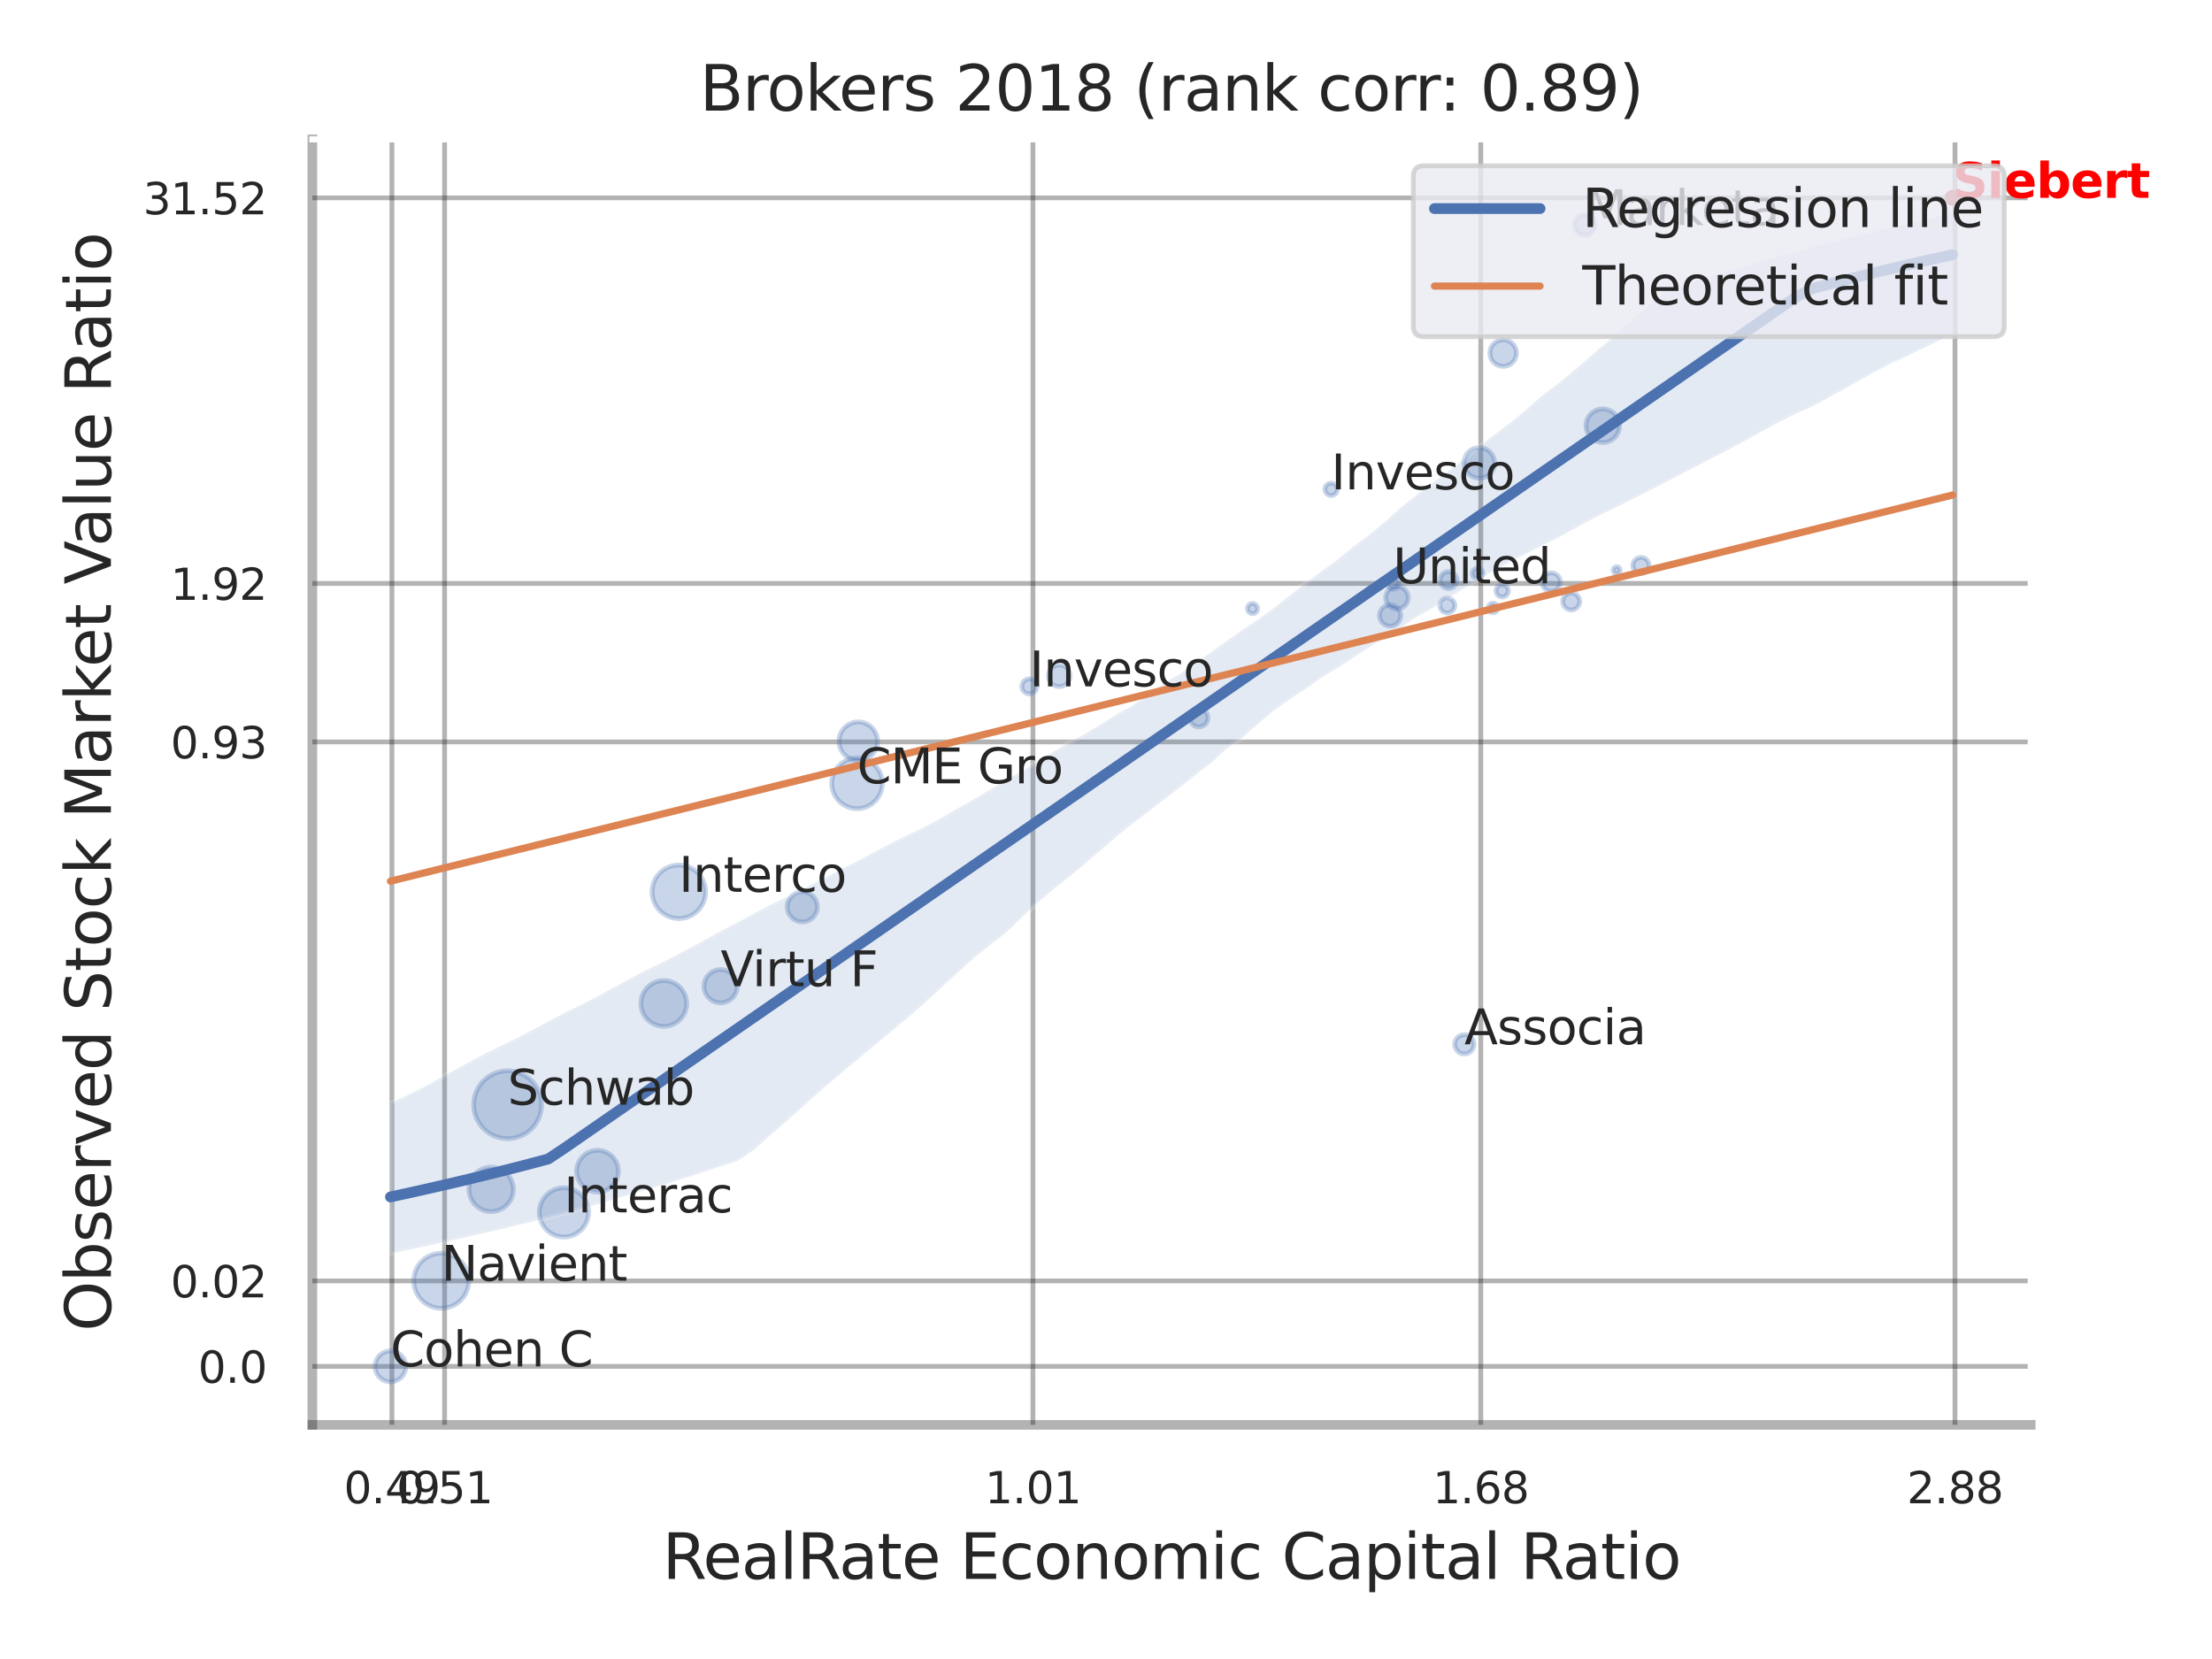 <?xml version="1.0" encoding="utf-8" standalone="no"?>
<!DOCTYPE svg PUBLIC "-//W3C//DTD SVG 1.1//EN"
  "http://www.w3.org/Graphics/SVG/1.1/DTD/svg11.dtd">
<svg xmlns:xlink="http://www.w3.org/1999/xlink" width="460.8pt" height="345.6pt" viewBox="0 0 460.8 345.6" xmlns="http://www.w3.org/2000/svg" version="1.1">
 <defs>
  <style type="text/css">*{stroke-linejoin: round; stroke-linecap: butt}</style>
 </defs>
 <g id="figure_1">
  <g id="patch_1">
   <path d="M 0 345.6 
L 460.8 345.6 
L 460.8 0 
L 0 0 
z
" style="fill: #ffffff"/>
  </g>
  <g id="axes_1">
   <g id="patch_2">
    <path d="M 65.07 296.82 
L 423.033 296.82 
L 423.033 29.04 
L 65.07 29.04 
z
" style="fill: #ffffff"/>
   </g>
   <g id="matplotlib.axis_1">
    <g id="xtick_1">
     <g id="line2d_1">
      <path d="M 81.643 296.82 
L 81.643 29.04 
" clip-path="url(#p4f557c2131)" style="fill: none; stroke: #000000; stroke-opacity: 0.3; stroke-linecap: round"/>
     </g>
     <g id="text_1">
      <!-- 0.49 -->
      <g style="fill: #262626" transform="translate(71.623 313.159) scale(0.09 -0.09)">
       <defs>
        <path id="DejaVuSans-30" d="M 2034 4250 
Q 1547 4250 1301 3770 
Q 1056 3291 1056 2328 
Q 1056 1369 1301 889 
Q 1547 409 2034 409 
Q 2525 409 2770 889 
Q 3016 1369 3016 2328 
Q 3016 3291 2770 3770 
Q 2525 4250 2034 4250 
z
M 2034 4750 
Q 2819 4750 3233 4129 
Q 3647 3509 3647 2328 
Q 3647 1150 3233 529 
Q 2819 -91 2034 -91 
Q 1250 -91 836 529 
Q 422 1150 422 2328 
Q 422 3509 836 4129 
Q 1250 4750 2034 4750 
z
" transform="scale(0.016)"/>
        <path id="DejaVuSans-2e" d="M 684 794 
L 1344 794 
L 1344 0 
L 684 0 
L 684 794 
z
" transform="scale(0.016)"/>
        <path id="DejaVuSans-34" d="M 2419 4116 
L 825 1625 
L 2419 1625 
L 2419 4116 
z
M 2253 4666 
L 3047 4666 
L 3047 1625 
L 3713 1625 
L 3713 1100 
L 3047 1100 
L 3047 0 
L 2419 0 
L 2419 1100 
L 313 1100 
L 313 1709 
L 2253 4666 
z
" transform="scale(0.016)"/>
        <path id="DejaVuSans-39" d="M 703 97 
L 703 672 
Q 941 559 1184 500 
Q 1428 441 1663 441 
Q 2288 441 2617 861 
Q 2947 1281 2994 2138 
Q 2813 1869 2534 1725 
Q 2256 1581 1919 1581 
Q 1219 1581 811 2004 
Q 403 2428 403 3163 
Q 403 3881 828 4315 
Q 1253 4750 1959 4750 
Q 2769 4750 3195 4129 
Q 3622 3509 3622 2328 
Q 3622 1225 3098 567 
Q 2575 -91 1691 -91 
Q 1453 -91 1209 -44 
Q 966 3 703 97 
z
M 1959 2075 
Q 2384 2075 2632 2365 
Q 2881 2656 2881 3163 
Q 2881 3666 2632 3958 
Q 2384 4250 1959 4250 
Q 1534 4250 1286 3958 
Q 1038 3666 1038 3163 
Q 1038 2656 1286 2365 
Q 1534 2075 1959 2075 
z
" transform="scale(0.016)"/>
       </defs>
       <use xlink:href="#DejaVuSans-30"/>
       <use xlink:href="#DejaVuSans-2e" x="63.623"/>
       <use xlink:href="#DejaVuSans-34" x="95.41"/>
       <use xlink:href="#DejaVuSans-39" x="159.033"/>
      </g>
     </g>
    </g>
    <g id="xtick_2">
     <g id="line2d_2">
      <path d="M 92.619 296.82 
L 92.619 29.04 
" clip-path="url(#p4f557c2131)" style="fill: none; stroke: #000000; stroke-opacity: 0.3; stroke-linecap: round"/>
     </g>
     <g id="text_2">
      <!-- 0.51 -->
      <g style="fill: #262626" transform="translate(82.599 313.159) scale(0.09 -0.09)">
       <defs>
        <path id="DejaVuSans-35" d="M 691 4666 
L 3169 4666 
L 3169 4134 
L 1269 4134 
L 1269 2991 
Q 1406 3038 1543 3061 
Q 1681 3084 1819 3084 
Q 2600 3084 3056 2656 
Q 3513 2228 3513 1497 
Q 3513 744 3044 326 
Q 2575 -91 1722 -91 
Q 1428 -91 1123 -41 
Q 819 9 494 109 
L 494 744 
Q 775 591 1075 516 
Q 1375 441 1709 441 
Q 2250 441 2565 725 
Q 2881 1009 2881 1497 
Q 2881 1984 2565 2268 
Q 2250 2553 1709 2553 
Q 1456 2553 1204 2497 
Q 953 2441 691 2322 
L 691 4666 
z
" transform="scale(0.016)"/>
        <path id="DejaVuSans-31" d="M 794 531 
L 1825 531 
L 1825 4091 
L 703 3866 
L 703 4441 
L 1819 4666 
L 2450 4666 
L 2450 531 
L 3481 531 
L 3481 0 
L 794 0 
L 794 531 
z
" transform="scale(0.016)"/>
       </defs>
       <use xlink:href="#DejaVuSans-30"/>
       <use xlink:href="#DejaVuSans-2e" x="63.623"/>
       <use xlink:href="#DejaVuSans-35" x="95.41"/>
       <use xlink:href="#DejaVuSans-31" x="159.033"/>
      </g>
     </g>
    </g>
    <g id="xtick_3">
     <g id="line2d_3">
      <path d="M 215.181 296.82 
L 215.181 29.04 
" clip-path="url(#p4f557c2131)" style="fill: none; stroke: #000000; stroke-opacity: 0.3; stroke-linecap: round"/>
     </g>
     <g id="text_3">
      <!-- 1.01 -->
      <g style="fill: #262626" transform="translate(205.162 313.159) scale(0.09 -0.09)">
       <use xlink:href="#DejaVuSans-31"/>
       <use xlink:href="#DejaVuSans-2e" x="63.623"/>
       <use xlink:href="#DejaVuSans-30" x="95.41"/>
       <use xlink:href="#DejaVuSans-31" x="159.033"/>
      </g>
     </g>
    </g>
    <g id="xtick_4">
     <g id="line2d_4">
      <path d="M 308.475 296.82 
L 308.475 29.04 
" clip-path="url(#p4f557c2131)" style="fill: none; stroke: #000000; stroke-opacity: 0.3; stroke-linecap: round"/>
     </g>
     <g id="text_4">
      <!-- 1.68 -->
      <g style="fill: #262626" transform="translate(298.456 313.159) scale(0.09 -0.09)">
       <defs>
        <path id="DejaVuSans-36" d="M 2113 2584 
Q 1688 2584 1439 2293 
Q 1191 2003 1191 1497 
Q 1191 994 1439 701 
Q 1688 409 2113 409 
Q 2538 409 2786 701 
Q 3034 994 3034 1497 
Q 3034 2003 2786 2293 
Q 2538 2584 2113 2584 
z
M 3366 4563 
L 3366 3988 
Q 3128 4100 2886 4159 
Q 2644 4219 2406 4219 
Q 1781 4219 1451 3797 
Q 1122 3375 1075 2522 
Q 1259 2794 1537 2939 
Q 1816 3084 2150 3084 
Q 2853 3084 3261 2657 
Q 3669 2231 3669 1497 
Q 3669 778 3244 343 
Q 2819 -91 2113 -91 
Q 1303 -91 875 529 
Q 447 1150 447 2328 
Q 447 3434 972 4092 
Q 1497 4750 2381 4750 
Q 2619 4750 2861 4703 
Q 3103 4656 3366 4563 
z
" transform="scale(0.016)"/>
        <path id="DejaVuSans-38" d="M 2034 2216 
Q 1584 2216 1326 1975 
Q 1069 1734 1069 1313 
Q 1069 891 1326 650 
Q 1584 409 2034 409 
Q 2484 409 2743 651 
Q 3003 894 3003 1313 
Q 3003 1734 2745 1975 
Q 2488 2216 2034 2216 
z
M 1403 2484 
Q 997 2584 770 2862 
Q 544 3141 544 3541 
Q 544 4100 942 4425 
Q 1341 4750 2034 4750 
Q 2731 4750 3128 4425 
Q 3525 4100 3525 3541 
Q 3525 3141 3298 2862 
Q 3072 2584 2669 2484 
Q 3125 2378 3379 2068 
Q 3634 1759 3634 1313 
Q 3634 634 3220 271 
Q 2806 -91 2034 -91 
Q 1263 -91 848 271 
Q 434 634 434 1313 
Q 434 1759 690 2068 
Q 947 2378 1403 2484 
z
M 1172 3481 
Q 1172 3119 1398 2916 
Q 1625 2713 2034 2713 
Q 2441 2713 2670 2916 
Q 2900 3119 2900 3481 
Q 2900 3844 2670 4047 
Q 2441 4250 2034 4250 
Q 1625 4250 1398 4047 
Q 1172 3844 1172 3481 
z
" transform="scale(0.016)"/>
       </defs>
       <use xlink:href="#DejaVuSans-31"/>
       <use xlink:href="#DejaVuSans-2e" x="63.623"/>
       <use xlink:href="#DejaVuSans-36" x="95.41"/>
       <use xlink:href="#DejaVuSans-38" x="159.033"/>
      </g>
     </g>
    </g>
    <g id="xtick_5">
     <g id="line2d_5">
      <path d="M 407.257 296.82 
L 407.257 29.04 
" clip-path="url(#p4f557c2131)" style="fill: none; stroke: #000000; stroke-opacity: 0.3; stroke-linecap: round"/>
     </g>
     <g id="text_5">
      <!-- 2.88 -->
      <g style="fill: #262626" transform="translate(397.238 313.159) scale(0.09 -0.09)">
       <defs>
        <path id="DejaVuSans-32" d="M 1228 531 
L 3431 531 
L 3431 0 
L 469 0 
L 469 531 
Q 828 903 1448 1529 
Q 2069 2156 2228 2338 
Q 2531 2678 2651 2914 
Q 2772 3150 2772 3378 
Q 2772 3750 2511 3984 
Q 2250 4219 1831 4219 
Q 1534 4219 1204 4116 
Q 875 4013 500 3803 
L 500 4441 
Q 881 4594 1212 4672 
Q 1544 4750 1819 4750 
Q 2544 4750 2975 4387 
Q 3406 4025 3406 3419 
Q 3406 3131 3298 2873 
Q 3191 2616 2906 2266 
Q 2828 2175 2409 1742 
Q 1991 1309 1228 531 
z
" transform="scale(0.016)"/>
       </defs>
       <use xlink:href="#DejaVuSans-32"/>
       <use xlink:href="#DejaVuSans-2e" x="63.623"/>
       <use xlink:href="#DejaVuSans-38" x="95.41"/>
       <use xlink:href="#DejaVuSans-38" x="159.033"/>
      </g>
     </g>
    </g>
    <g id="xtick_6"/>
    <g id="xtick_7"/>
    <g id="xtick_8"/>
    <g id="text_6">
     <!-- RealRate Economic Capital Ratio -->
     <g style="fill: #262626" transform="translate(137.998 328.908) scale(0.13 -0.13)">
      <defs>
       <path id="DejaVuSans-52" d="M 2841 2188 
Q 3044 2119 3236 1894 
Q 3428 1669 3622 1275 
L 4263 0 
L 3584 0 
L 2988 1197 
Q 2756 1666 2539 1819 
Q 2322 1972 1947 1972 
L 1259 1972 
L 1259 0 
L 628 0 
L 628 4666 
L 2053 4666 
Q 2853 4666 3247 4331 
Q 3641 3997 3641 3322 
Q 3641 2881 3436 2590 
Q 3231 2300 2841 2188 
z
M 1259 4147 
L 1259 2491 
L 2053 2491 
Q 2509 2491 2742 2702 
Q 2975 2913 2975 3322 
Q 2975 3731 2742 3939 
Q 2509 4147 2053 4147 
L 1259 4147 
z
" transform="scale(0.016)"/>
       <path id="DejaVuSans-65" d="M 3597 1894 
L 3597 1613 
L 953 1613 
Q 991 1019 1311 708 
Q 1631 397 2203 397 
Q 2534 397 2845 478 
Q 3156 559 3463 722 
L 3463 178 
Q 3153 47 2828 -22 
Q 2503 -91 2169 -91 
Q 1331 -91 842 396 
Q 353 884 353 1716 
Q 353 2575 817 3079 
Q 1281 3584 2069 3584 
Q 2775 3584 3186 3129 
Q 3597 2675 3597 1894 
z
M 3022 2063 
Q 3016 2534 2758 2815 
Q 2500 3097 2075 3097 
Q 1594 3097 1305 2825 
Q 1016 2553 972 2059 
L 3022 2063 
z
" transform="scale(0.016)"/>
       <path id="DejaVuSans-61" d="M 2194 1759 
Q 1497 1759 1228 1600 
Q 959 1441 959 1056 
Q 959 750 1161 570 
Q 1363 391 1709 391 
Q 2188 391 2477 730 
Q 2766 1069 2766 1631 
L 2766 1759 
L 2194 1759 
z
M 3341 1997 
L 3341 0 
L 2766 0 
L 2766 531 
Q 2569 213 2275 61 
Q 1981 -91 1556 -91 
Q 1019 -91 701 211 
Q 384 513 384 1019 
Q 384 1609 779 1909 
Q 1175 2209 1959 2209 
L 2766 2209 
L 2766 2266 
Q 2766 2663 2505 2880 
Q 2244 3097 1772 3097 
Q 1472 3097 1187 3025 
Q 903 2953 641 2809 
L 641 3341 
Q 956 3463 1253 3523 
Q 1550 3584 1831 3584 
Q 2591 3584 2966 3190 
Q 3341 2797 3341 1997 
z
" transform="scale(0.016)"/>
       <path id="DejaVuSans-6c" d="M 603 4863 
L 1178 4863 
L 1178 0 
L 603 0 
L 603 4863 
z
" transform="scale(0.016)"/>
       <path id="DejaVuSans-74" d="M 1172 4494 
L 1172 3500 
L 2356 3500 
L 2356 3053 
L 1172 3053 
L 1172 1153 
Q 1172 725 1289 603 
Q 1406 481 1766 481 
L 2356 481 
L 2356 0 
L 1766 0 
Q 1100 0 847 248 
Q 594 497 594 1153 
L 594 3053 
L 172 3053 
L 172 3500 
L 594 3500 
L 594 4494 
L 1172 4494 
z
" transform="scale(0.016)"/>
       <path id="DejaVuSans-20" transform="scale(0.016)"/>
       <path id="DejaVuSans-45" d="M 628 4666 
L 3578 4666 
L 3578 4134 
L 1259 4134 
L 1259 2753 
L 3481 2753 
L 3481 2222 
L 1259 2222 
L 1259 531 
L 3634 531 
L 3634 0 
L 628 0 
L 628 4666 
z
" transform="scale(0.016)"/>
       <path id="DejaVuSans-63" d="M 3122 3366 
L 3122 2828 
Q 2878 2963 2633 3030 
Q 2388 3097 2138 3097 
Q 1578 3097 1268 2742 
Q 959 2388 959 1747 
Q 959 1106 1268 751 
Q 1578 397 2138 397 
Q 2388 397 2633 464 
Q 2878 531 3122 666 
L 3122 134 
Q 2881 22 2623 -34 
Q 2366 -91 2075 -91 
Q 1284 -91 818 406 
Q 353 903 353 1747 
Q 353 2603 823 3093 
Q 1294 3584 2113 3584 
Q 2378 3584 2631 3529 
Q 2884 3475 3122 3366 
z
" transform="scale(0.016)"/>
       <path id="DejaVuSans-6f" d="M 1959 3097 
Q 1497 3097 1228 2736 
Q 959 2375 959 1747 
Q 959 1119 1226 758 
Q 1494 397 1959 397 
Q 2419 397 2687 759 
Q 2956 1122 2956 1747 
Q 2956 2369 2687 2733 
Q 2419 3097 1959 3097 
z
M 1959 3584 
Q 2709 3584 3137 3096 
Q 3566 2609 3566 1747 
Q 3566 888 3137 398 
Q 2709 -91 1959 -91 
Q 1206 -91 779 398 
Q 353 888 353 1747 
Q 353 2609 779 3096 
Q 1206 3584 1959 3584 
z
" transform="scale(0.016)"/>
       <path id="DejaVuSans-6e" d="M 3513 2113 
L 3513 0 
L 2938 0 
L 2938 2094 
Q 2938 2591 2744 2837 
Q 2550 3084 2163 3084 
Q 1697 3084 1428 2787 
Q 1159 2491 1159 1978 
L 1159 0 
L 581 0 
L 581 3500 
L 1159 3500 
L 1159 2956 
Q 1366 3272 1645 3428 
Q 1925 3584 2291 3584 
Q 2894 3584 3203 3211 
Q 3513 2838 3513 2113 
z
" transform="scale(0.016)"/>
       <path id="DejaVuSans-6d" d="M 3328 2828 
Q 3544 3216 3844 3400 
Q 4144 3584 4550 3584 
Q 5097 3584 5394 3201 
Q 5691 2819 5691 2113 
L 5691 0 
L 5113 0 
L 5113 2094 
Q 5113 2597 4934 2840 
Q 4756 3084 4391 3084 
Q 3944 3084 3684 2787 
Q 3425 2491 3425 1978 
L 3425 0 
L 2847 0 
L 2847 2094 
Q 2847 2600 2669 2842 
Q 2491 3084 2119 3084 
Q 1678 3084 1418 2786 
Q 1159 2488 1159 1978 
L 1159 0 
L 581 0 
L 581 3500 
L 1159 3500 
L 1159 2956 
Q 1356 3278 1631 3431 
Q 1906 3584 2284 3584 
Q 2666 3584 2933 3390 
Q 3200 3197 3328 2828 
z
" transform="scale(0.016)"/>
       <path id="DejaVuSans-69" d="M 603 3500 
L 1178 3500 
L 1178 0 
L 603 0 
L 603 3500 
z
M 603 4863 
L 1178 4863 
L 1178 4134 
L 603 4134 
L 603 4863 
z
" transform="scale(0.016)"/>
       <path id="DejaVuSans-43" d="M 4122 4306 
L 4122 3641 
Q 3803 3938 3442 4084 
Q 3081 4231 2675 4231 
Q 1875 4231 1450 3742 
Q 1025 3253 1025 2328 
Q 1025 1406 1450 917 
Q 1875 428 2675 428 
Q 3081 428 3442 575 
Q 3803 722 4122 1019 
L 4122 359 
Q 3791 134 3420 21 
Q 3050 -91 2638 -91 
Q 1578 -91 968 557 
Q 359 1206 359 2328 
Q 359 3453 968 4101 
Q 1578 4750 2638 4750 
Q 3056 4750 3426 4639 
Q 3797 4528 4122 4306 
z
" transform="scale(0.016)"/>
       <path id="DejaVuSans-70" d="M 1159 525 
L 1159 -1331 
L 581 -1331 
L 581 3500 
L 1159 3500 
L 1159 2969 
Q 1341 3281 1617 3432 
Q 1894 3584 2278 3584 
Q 2916 3584 3314 3078 
Q 3713 2572 3713 1747 
Q 3713 922 3314 415 
Q 2916 -91 2278 -91 
Q 1894 -91 1617 61 
Q 1341 213 1159 525 
z
M 3116 1747 
Q 3116 2381 2855 2742 
Q 2594 3103 2138 3103 
Q 1681 3103 1420 2742 
Q 1159 2381 1159 1747 
Q 1159 1113 1420 752 
Q 1681 391 2138 391 
Q 2594 391 2855 752 
Q 3116 1113 3116 1747 
z
" transform="scale(0.016)"/>
      </defs>
      <use xlink:href="#DejaVuSans-52"/>
      <use xlink:href="#DejaVuSans-65" x="64.982"/>
      <use xlink:href="#DejaVuSans-61" x="126.506"/>
      <use xlink:href="#DejaVuSans-6c" x="187.785"/>
      <use xlink:href="#DejaVuSans-52" x="215.568"/>
      <use xlink:href="#DejaVuSans-61" x="282.801"/>
      <use xlink:href="#DejaVuSans-74" x="344.08"/>
      <use xlink:href="#DejaVuSans-65" x="383.289"/>
      <use xlink:href="#DejaVuSans-20" x="444.812"/>
      <use xlink:href="#DejaVuSans-45" x="476.6"/>
      <use xlink:href="#DejaVuSans-63" x="539.783"/>
      <use xlink:href="#DejaVuSans-6f" x="594.764"/>
      <use xlink:href="#DejaVuSans-6e" x="655.945"/>
      <use xlink:href="#DejaVuSans-6f" x="719.324"/>
      <use xlink:href="#DejaVuSans-6d" x="780.506"/>
      <use xlink:href="#DejaVuSans-69" x="877.918"/>
      <use xlink:href="#DejaVuSans-63" x="905.701"/>
      <use xlink:href="#DejaVuSans-20" x="960.682"/>
      <use xlink:href="#DejaVuSans-43" x="992.469"/>
      <use xlink:href="#DejaVuSans-61" x="1062.293"/>
      <use xlink:href="#DejaVuSans-70" x="1123.572"/>
      <use xlink:href="#DejaVuSans-69" x="1187.049"/>
      <use xlink:href="#DejaVuSans-74" x="1214.832"/>
      <use xlink:href="#DejaVuSans-61" x="1254.041"/>
      <use xlink:href="#DejaVuSans-6c" x="1315.32"/>
      <use xlink:href="#DejaVuSans-20" x="1343.104"/>
      <use xlink:href="#DejaVuSans-52" x="1374.891"/>
      <use xlink:href="#DejaVuSans-61" x="1442.123"/>
      <use xlink:href="#DejaVuSans-74" x="1503.402"/>
      <use xlink:href="#DejaVuSans-69" x="1542.611"/>
      <use xlink:href="#DejaVuSans-6f" x="1570.395"/>
     </g>
    </g>
   </g>
   <g id="matplotlib.axis_2">
    <g id="ytick_1">
     <g id="line2d_6">
      <path d="M 65.07 284.643 
L 423.033 284.643 
" clip-path="url(#p4f557c2131)" style="fill: none; stroke: #000000; stroke-opacity: 0.3; stroke-linecap: round"/>
     </g>
     <g id="text_7">
      <!-- 0.0 -->
      <g style="fill: #262626" transform="translate(41.257 288.062) scale(0.09 -0.09)">
       <use xlink:href="#DejaVuSans-30"/>
       <use xlink:href="#DejaVuSans-2e" x="63.623"/>
       <use xlink:href="#DejaVuSans-30" x="95.41"/>
      </g>
     </g>
    </g>
    <g id="ytick_2">
     <g id="line2d_7">
      <path d="M 65.07 266.843 
L 423.033 266.843 
" clip-path="url(#p4f557c2131)" style="fill: none; stroke: #000000; stroke-opacity: 0.3; stroke-linecap: round"/>
     </g>
     <g id="text_8">
      <!-- 0.02 -->
      <g style="fill: #262626" transform="translate(35.531 270.262) scale(0.09 -0.09)">
       <use xlink:href="#DejaVuSans-30"/>
       <use xlink:href="#DejaVuSans-2e" x="63.623"/>
       <use xlink:href="#DejaVuSans-30" x="95.41"/>
       <use xlink:href="#DejaVuSans-32" x="159.033"/>
      </g>
     </g>
    </g>
    <g id="ytick_3">
     <g id="line2d_8">
      <path d="M 65.07 154.554 
L 423.033 154.554 
" clip-path="url(#p4f557c2131)" style="fill: none; stroke: #000000; stroke-opacity: 0.3; stroke-linecap: round"/>
     </g>
     <g id="text_9">
      <!-- 0.93 -->
      <g style="fill: #262626" transform="translate(35.531 157.973) scale(0.09 -0.09)">
       <defs>
        <path id="DejaVuSans-33" d="M 2597 2516 
Q 3050 2419 3304 2112 
Q 3559 1806 3559 1356 
Q 3559 666 3084 287 
Q 2609 -91 1734 -91 
Q 1441 -91 1130 -33 
Q 819 25 488 141 
L 488 750 
Q 750 597 1062 519 
Q 1375 441 1716 441 
Q 2309 441 2620 675 
Q 2931 909 2931 1356 
Q 2931 1769 2642 2001 
Q 2353 2234 1838 2234 
L 1294 2234 
L 1294 2753 
L 1863 2753 
Q 2328 2753 2575 2939 
Q 2822 3125 2822 3475 
Q 2822 3834 2567 4026 
Q 2313 4219 1838 4219 
Q 1578 4219 1281 4162 
Q 984 4106 628 3988 
L 628 4550 
Q 988 4650 1302 4700 
Q 1616 4750 1894 4750 
Q 2613 4750 3031 4423 
Q 3450 4097 3450 3541 
Q 3450 3153 3228 2886 
Q 3006 2619 2597 2516 
z
" transform="scale(0.016)"/>
       </defs>
       <use xlink:href="#DejaVuSans-30"/>
       <use xlink:href="#DejaVuSans-2e" x="63.623"/>
       <use xlink:href="#DejaVuSans-39" x="95.41"/>
       <use xlink:href="#DejaVuSans-33" x="159.033"/>
      </g>
     </g>
    </g>
    <g id="ytick_4">
     <g id="line2d_9">
      <path d="M 65.07 121.542 
L 423.033 121.542 
" clip-path="url(#p4f557c2131)" style="fill: none; stroke: #000000; stroke-opacity: 0.3; stroke-linecap: round"/>
     </g>
     <g id="text_10">
      <!-- 1.92 -->
      <g style="fill: #262626" transform="translate(35.531 124.961) scale(0.09 -0.09)">
       <use xlink:href="#DejaVuSans-31"/>
       <use xlink:href="#DejaVuSans-2e" x="63.623"/>
       <use xlink:href="#DejaVuSans-39" x="95.41"/>
       <use xlink:href="#DejaVuSans-32" x="159.033"/>
      </g>
     </g>
    </g>
    <g id="ytick_5">
     <g id="line2d_10">
      <path d="M 65.07 41.218 
L 423.033 41.218 
" clip-path="url(#p4f557c2131)" style="fill: none; stroke: #000000; stroke-opacity: 0.3; stroke-linecap: round"/>
     </g>
     <g id="text_11">
      <!-- 31.52 -->
      <g style="fill: #262626" transform="translate(29.805 44.637) scale(0.09 -0.09)">
       <use xlink:href="#DejaVuSans-33"/>
       <use xlink:href="#DejaVuSans-31" x="63.623"/>
       <use xlink:href="#DejaVuSans-2e" x="127.246"/>
       <use xlink:href="#DejaVuSans-35" x="159.033"/>
       <use xlink:href="#DejaVuSans-32" x="222.656"/>
      </g>
     </g>
    </g>
    <g id="ytick_6"/>
    <g id="ytick_7"/>
    <g id="ytick_8"/>
    <g id="text_12">
     <!-- Observed Stock Market Value Ratio -->
     <g style="fill: #262626" transform="translate(23.101 277.332) rotate(-90) scale(0.13 -0.13)">
      <defs>
       <path id="DejaVuSans-4f" d="M 2522 4238 
Q 1834 4238 1429 3725 
Q 1025 3213 1025 2328 
Q 1025 1447 1429 934 
Q 1834 422 2522 422 
Q 3209 422 3611 934 
Q 4013 1447 4013 2328 
Q 4013 3213 3611 3725 
Q 3209 4238 2522 4238 
z
M 2522 4750 
Q 3503 4750 4090 4092 
Q 4678 3434 4678 2328 
Q 4678 1225 4090 567 
Q 3503 -91 2522 -91 
Q 1538 -91 948 565 
Q 359 1222 359 2328 
Q 359 3434 948 4092 
Q 1538 4750 2522 4750 
z
" transform="scale(0.016)"/>
       <path id="DejaVuSans-62" d="M 3116 1747 
Q 3116 2381 2855 2742 
Q 2594 3103 2138 3103 
Q 1681 3103 1420 2742 
Q 1159 2381 1159 1747 
Q 1159 1113 1420 752 
Q 1681 391 2138 391 
Q 2594 391 2855 752 
Q 3116 1113 3116 1747 
z
M 1159 2969 
Q 1341 3281 1617 3432 
Q 1894 3584 2278 3584 
Q 2916 3584 3314 3078 
Q 3713 2572 3713 1747 
Q 3713 922 3314 415 
Q 2916 -91 2278 -91 
Q 1894 -91 1617 61 
Q 1341 213 1159 525 
L 1159 0 
L 581 0 
L 581 4863 
L 1159 4863 
L 1159 2969 
z
" transform="scale(0.016)"/>
       <path id="DejaVuSans-73" d="M 2834 3397 
L 2834 2853 
Q 2591 2978 2328 3040 
Q 2066 3103 1784 3103 
Q 1356 3103 1142 2972 
Q 928 2841 928 2578 
Q 928 2378 1081 2264 
Q 1234 2150 1697 2047 
L 1894 2003 
Q 2506 1872 2764 1633 
Q 3022 1394 3022 966 
Q 3022 478 2636 193 
Q 2250 -91 1575 -91 
Q 1294 -91 989 -36 
Q 684 19 347 128 
L 347 722 
Q 666 556 975 473 
Q 1284 391 1588 391 
Q 1994 391 2212 530 
Q 2431 669 2431 922 
Q 2431 1156 2273 1281 
Q 2116 1406 1581 1522 
L 1381 1569 
Q 847 1681 609 1914 
Q 372 2147 372 2553 
Q 372 3047 722 3315 
Q 1072 3584 1716 3584 
Q 2034 3584 2315 3537 
Q 2597 3491 2834 3397 
z
" transform="scale(0.016)"/>
       <path id="DejaVuSans-72" d="M 2631 2963 
Q 2534 3019 2420 3045 
Q 2306 3072 2169 3072 
Q 1681 3072 1420 2755 
Q 1159 2438 1159 1844 
L 1159 0 
L 581 0 
L 581 3500 
L 1159 3500 
L 1159 2956 
Q 1341 3275 1631 3429 
Q 1922 3584 2338 3584 
Q 2397 3584 2469 3576 
Q 2541 3569 2628 3553 
L 2631 2963 
z
" transform="scale(0.016)"/>
       <path id="DejaVuSans-76" d="M 191 3500 
L 800 3500 
L 1894 563 
L 2988 3500 
L 3597 3500 
L 2284 0 
L 1503 0 
L 191 3500 
z
" transform="scale(0.016)"/>
       <path id="DejaVuSans-64" d="M 2906 2969 
L 2906 4863 
L 3481 4863 
L 3481 0 
L 2906 0 
L 2906 525 
Q 2725 213 2448 61 
Q 2172 -91 1784 -91 
Q 1150 -91 751 415 
Q 353 922 353 1747 
Q 353 2572 751 3078 
Q 1150 3584 1784 3584 
Q 2172 3584 2448 3432 
Q 2725 3281 2906 2969 
z
M 947 1747 
Q 947 1113 1208 752 
Q 1469 391 1925 391 
Q 2381 391 2643 752 
Q 2906 1113 2906 1747 
Q 2906 2381 2643 2742 
Q 2381 3103 1925 3103 
Q 1469 3103 1208 2742 
Q 947 2381 947 1747 
z
" transform="scale(0.016)"/>
       <path id="DejaVuSans-53" d="M 3425 4513 
L 3425 3897 
Q 3066 4069 2747 4153 
Q 2428 4238 2131 4238 
Q 1616 4238 1336 4038 
Q 1056 3838 1056 3469 
Q 1056 3159 1242 3001 
Q 1428 2844 1947 2747 
L 2328 2669 
Q 3034 2534 3370 2195 
Q 3706 1856 3706 1288 
Q 3706 609 3251 259 
Q 2797 -91 1919 -91 
Q 1588 -91 1214 -16 
Q 841 59 441 206 
L 441 856 
Q 825 641 1194 531 
Q 1563 422 1919 422 
Q 2459 422 2753 634 
Q 3047 847 3047 1241 
Q 3047 1584 2836 1778 
Q 2625 1972 2144 2069 
L 1759 2144 
Q 1053 2284 737 2584 
Q 422 2884 422 3419 
Q 422 4038 858 4394 
Q 1294 4750 2059 4750 
Q 2388 4750 2728 4690 
Q 3069 4631 3425 4513 
z
" transform="scale(0.016)"/>
       <path id="DejaVuSans-6b" d="M 581 4863 
L 1159 4863 
L 1159 1991 
L 2875 3500 
L 3609 3500 
L 1753 1863 
L 3688 0 
L 2938 0 
L 1159 1709 
L 1159 0 
L 581 0 
L 581 4863 
z
" transform="scale(0.016)"/>
       <path id="DejaVuSans-4d" d="M 628 4666 
L 1569 4666 
L 2759 1491 
L 3956 4666 
L 4897 4666 
L 4897 0 
L 4281 0 
L 4281 4097 
L 3078 897 
L 2444 897 
L 1241 4097 
L 1241 0 
L 628 0 
L 628 4666 
z
" transform="scale(0.016)"/>
       <path id="DejaVuSans-56" d="M 1831 0 
L 50 4666 
L 709 4666 
L 2188 738 
L 3669 4666 
L 4325 4666 
L 2547 0 
L 1831 0 
z
" transform="scale(0.016)"/>
       <path id="DejaVuSans-75" d="M 544 1381 
L 544 3500 
L 1119 3500 
L 1119 1403 
Q 1119 906 1312 657 
Q 1506 409 1894 409 
Q 2359 409 2629 706 
Q 2900 1003 2900 1516 
L 2900 3500 
L 3475 3500 
L 3475 0 
L 2900 0 
L 2900 538 
Q 2691 219 2414 64 
Q 2138 -91 1772 -91 
Q 1169 -91 856 284 
Q 544 659 544 1381 
z
M 1991 3584 
L 1991 3584 
z
" transform="scale(0.016)"/>
      </defs>
      <use xlink:href="#DejaVuSans-4f"/>
      <use xlink:href="#DejaVuSans-62" x="78.711"/>
      <use xlink:href="#DejaVuSans-73" x="142.188"/>
      <use xlink:href="#DejaVuSans-65" x="194.287"/>
      <use xlink:href="#DejaVuSans-72" x="255.811"/>
      <use xlink:href="#DejaVuSans-76" x="296.924"/>
      <use xlink:href="#DejaVuSans-65" x="356.104"/>
      <use xlink:href="#DejaVuSans-64" x="417.627"/>
      <use xlink:href="#DejaVuSans-20" x="481.104"/>
      <use xlink:href="#DejaVuSans-53" x="512.891"/>
      <use xlink:href="#DejaVuSans-74" x="576.367"/>
      <use xlink:href="#DejaVuSans-6f" x="615.576"/>
      <use xlink:href="#DejaVuSans-63" x="676.758"/>
      <use xlink:href="#DejaVuSans-6b" x="731.738"/>
      <use xlink:href="#DejaVuSans-20" x="789.648"/>
      <use xlink:href="#DejaVuSans-4d" x="821.436"/>
      <use xlink:href="#DejaVuSans-61" x="907.715"/>
      <use xlink:href="#DejaVuSans-72" x="968.994"/>
      <use xlink:href="#DejaVuSans-6b" x="1010.107"/>
      <use xlink:href="#DejaVuSans-65" x="1064.393"/>
      <use xlink:href="#DejaVuSans-74" x="1125.916"/>
      <use xlink:href="#DejaVuSans-20" x="1165.125"/>
      <use xlink:href="#DejaVuSans-56" x="1196.912"/>
      <use xlink:href="#DejaVuSans-61" x="1257.57"/>
      <use xlink:href="#DejaVuSans-6c" x="1318.85"/>
      <use xlink:href="#DejaVuSans-75" x="1346.633"/>
      <use xlink:href="#DejaVuSans-65" x="1410.012"/>
      <use xlink:href="#DejaVuSans-20" x="1471.535"/>
      <use xlink:href="#DejaVuSans-52" x="1503.322"/>
      <use xlink:href="#DejaVuSans-61" x="1570.555"/>
      <use xlink:href="#DejaVuSans-74" x="1631.834"/>
      <use xlink:href="#DejaVuSans-69" x="1671.043"/>
      <use xlink:href="#DejaVuSans-6f" x="1698.826"/>
     </g>
    </g>
   </g>
   <g id="PathCollection_1">
    <path d="M 406.762 42.363 
C 407.067 42.363 407.36 42.241 407.575 42.026 
C 407.791 41.81 407.913 41.517 407.913 41.212 
C 407.913 40.907 407.791 40.614 407.575 40.398 
C 407.36 40.182 407.067 40.061 406.762 40.061 
C 406.456 40.061 406.164 40.182 405.948 40.398 
C 405.732 40.614 405.611 40.907 405.611 41.212 
C 405.611 41.517 405.732 41.81 405.948 42.026 
C 406.164 42.241 406.456 42.363 406.762 42.363 
z
" clip-path="url(#p4f557c2131)" style="fill: #4c72b0; fill-opacity: 0.3; stroke: #4c72b0; stroke-opacity: 0.3"/>
    <path d="M 105.749 237.205 
C 107.625 237.205 109.423 236.46 110.749 235.134 
C 112.075 233.808 112.82 232.009 112.82 230.134 
C 112.82 228.259 112.075 226.46 110.749 225.134 
C 109.423 223.808 107.625 223.063 105.749 223.063 
C 103.874 223.063 102.075 223.808 100.749 225.134 
C 99.423 226.46 98.678 228.259 98.678 230.134 
C 98.678 232.009 99.423 233.808 100.749 235.134 
C 102.075 236.46 103.874 237.205 105.749 237.205 
z
" clip-path="url(#p4f557c2131)" style="fill: #4c72b0; fill-opacity: 0.3; stroke: #4c72b0; stroke-opacity: 0.3"/>
    <path d="M 313.138 76.319 
C 313.873 76.319 314.578 76.027 315.098 75.507 
C 315.618 74.987 315.91 74.282 315.91 73.547 
C 315.91 72.812 315.618 72.107 315.098 71.587 
C 314.578 71.068 313.873 70.776 313.138 70.776 
C 312.403 70.776 311.698 71.068 311.178 71.587 
C 310.659 72.107 310.367 72.812 310.367 73.547 
C 310.367 74.282 310.659 74.987 311.178 75.507 
C 311.698 76.027 312.403 76.319 313.138 76.319 
z
" clip-path="url(#p4f557c2131)" style="fill: #4c72b0; fill-opacity: 0.3; stroke: #4c72b0; stroke-opacity: 0.3"/>
    <path d="M 138.28 213.813 
C 139.545 213.813 140.759 213.31 141.654 212.415 
C 142.549 211.52 143.052 210.306 143.052 209.041 
C 143.052 207.775 142.549 206.561 141.654 205.666 
C 140.759 204.771 139.545 204.269 138.28 204.269 
C 137.014 204.269 135.8 204.771 134.905 205.666 
C 134.01 206.561 133.508 207.775 133.508 209.041 
C 133.508 210.306 134.01 211.52 134.905 212.415 
C 135.8 213.31 137.014 213.813 138.28 213.813 
z
" clip-path="url(#p4f557c2131)" style="fill: #4c72b0; fill-opacity: 0.3; stroke: #4c72b0; stroke-opacity: 0.3"/>
    <path d="M 124.472 248.326 
C 125.626 248.326 126.732 247.868 127.548 247.052 
C 128.363 246.237 128.822 245.13 128.822 243.977 
C 128.822 242.823 128.363 241.717 127.548 240.901 
C 126.732 240.085 125.626 239.627 124.472 239.627 
C 123.319 239.627 122.212 240.085 121.397 240.901 
C 120.581 241.717 120.123 242.823 120.123 243.977 
C 120.123 245.13 120.581 246.237 121.397 247.052 
C 122.212 247.868 123.319 248.326 124.472 248.326 
z
" clip-path="url(#p4f557c2131)" style="fill: #4c72b0; fill-opacity: 0.3; stroke: #4c72b0; stroke-opacity: 0.3"/>
    <path d="M 220.66 143.031 
C 221.257 143.031 221.83 142.794 222.252 142.372 
C 222.674 141.95 222.911 141.377 222.911 140.78 
C 222.911 140.183 222.674 139.611 222.252 139.189 
C 221.83 138.766 221.257 138.529 220.66 138.529 
C 220.063 138.529 219.491 138.766 219.068 139.189 
C 218.646 139.611 218.409 140.183 218.409 140.78 
C 218.409 141.377 218.646 141.95 219.068 142.372 
C 219.491 142.794 220.063 143.031 220.66 143.031 
z
" clip-path="url(#p4f557c2131)" style="fill: #4c72b0; fill-opacity: 0.3; stroke: #4c72b0; stroke-opacity: 0.3"/>
    <path d="M 102.319 252.389 
C 103.545 252.389 104.721 251.902 105.588 251.036 
C 106.455 250.169 106.942 248.993 106.942 247.767 
C 106.942 246.541 106.455 245.365 105.588 244.498 
C 104.721 243.631 103.545 243.144 102.319 243.144 
C 101.093 243.144 99.918 243.631 99.051 244.498 
C 98.184 245.365 97.697 246.541 97.697 247.767 
C 97.697 248.993 98.184 250.169 99.051 251.036 
C 99.918 251.902 101.093 252.389 102.319 252.389 
z
" clip-path="url(#p4f557c2131)" style="fill: #4c72b0; fill-opacity: 0.3; stroke: #4c72b0; stroke-opacity: 0.3"/>
    <path d="M 249.755 151.436 
C 250.259 151.436 250.742 151.236 251.099 150.879 
C 251.455 150.523 251.655 150.04 251.655 149.536 
C 251.655 149.032 251.455 148.548 251.099 148.192 
C 250.742 147.836 250.259 147.636 249.755 147.636 
C 249.251 147.636 248.768 147.836 248.412 148.192 
C 248.055 148.548 247.855 149.032 247.855 149.536 
C 247.855 150.04 248.055 150.523 248.412 150.879 
C 248.768 151.236 249.251 151.436 249.755 151.436 
z
" clip-path="url(#p4f557c2131)" style="fill: #4c72b0; fill-opacity: 0.3; stroke: #4c72b0; stroke-opacity: 0.3"/>
    <path d="M 167.137 192.056 
C 167.969 192.056 168.767 191.726 169.356 191.137 
C 169.944 190.549 170.275 189.751 170.275 188.919 
C 170.275 188.087 169.944 187.288 169.356 186.7 
C 168.767 186.112 167.969 185.781 167.137 185.781 
C 166.305 185.781 165.507 186.112 164.918 186.7 
C 164.33 187.288 163.999 188.087 163.999 188.919 
C 163.999 189.751 164.33 190.549 164.918 191.137 
C 165.507 191.726 166.305 192.056 167.137 192.056 
z
" clip-path="url(#p4f557c2131)" style="fill: #4c72b0; fill-opacity: 0.3; stroke: #4c72b0; stroke-opacity: 0.3"/>
    <path d="M 333.884 92.187 
C 334.813 92.187 335.704 91.817 336.361 91.161 
C 337.018 90.504 337.387 89.613 337.387 88.684 
C 337.387 87.755 337.018 86.864 336.361 86.207 
C 335.704 85.55 334.813 85.181 333.884 85.181 
C 332.955 85.181 332.064 85.55 331.407 86.207 
C 330.751 86.864 330.381 87.755 330.381 88.684 
C 330.381 89.613 330.751 90.504 331.407 91.161 
C 332.064 91.817 332.955 92.187 333.884 92.187 
z
" clip-path="url(#p4f557c2131)" style="fill: #4c72b0; fill-opacity: 0.3; stroke: #4c72b0; stroke-opacity: 0.3"/>
    <path d="M 178.791 158.417 
C 179.855 158.417 180.876 157.995 181.629 157.242 
C 182.381 156.49 182.804 155.469 182.804 154.405 
C 182.804 153.341 182.381 152.32 181.629 151.567 
C 180.876 150.815 179.855 150.392 178.791 150.392 
C 177.727 150.392 176.706 150.815 175.954 151.567 
C 175.201 152.32 174.779 153.341 174.779 154.405 
C 174.779 155.469 175.201 156.49 175.954 157.242 
C 176.706 157.995 177.727 158.417 178.791 158.417 
z
" clip-path="url(#p4f557c2131)" style="fill: #4c72b0; fill-opacity: 0.3; stroke: #4c72b0; stroke-opacity: 0.3"/>
    <path d="M 178.542 168.454 
C 179.94 168.454 181.281 167.898 182.27 166.91 
C 183.258 165.921 183.814 164.58 183.814 163.182 
C 183.814 161.784 183.258 160.443 182.27 159.455 
C 181.281 158.466 179.94 157.911 178.542 157.911 
C 177.144 157.911 175.804 158.466 174.815 159.455 
C 173.826 160.443 173.271 161.784 173.271 163.182 
C 173.271 164.58 173.826 165.921 174.815 166.91 
C 175.804 167.898 177.144 168.454 178.542 168.454 
z
" clip-path="url(#p4f557c2131)" style="fill: #4c72b0; fill-opacity: 0.3; stroke: #4c72b0; stroke-opacity: 0.3"/>
    <path d="M 81.341 287.859 
C 82.193 287.859 83.009 287.521 83.611 286.918 
C 84.213 286.316 84.552 285.5 84.552 284.648 
C 84.552 283.797 84.213 282.98 83.611 282.378 
C 83.009 281.776 82.193 281.437 81.341 281.437 
C 80.49 281.437 79.673 281.776 79.071 282.378 
C 78.469 282.98 78.13 283.797 78.13 284.648 
C 78.13 285.5 78.469 286.316 79.071 286.918 
C 79.673 287.521 80.49 287.859 81.341 287.859 
z
" clip-path="url(#p4f557c2131)" style="fill: #4c72b0; fill-opacity: 0.3; stroke: #4c72b0; stroke-opacity: 0.3"/>
    <path d="M 330.142 49.035 
C 330.709 49.035 331.253 48.81 331.655 48.409 
C 332.056 48.007 332.281 47.463 332.281 46.896 
C 332.281 46.328 332.056 45.784 331.655 45.383 
C 331.253 44.981 330.709 44.756 330.142 44.756 
C 329.574 44.756 329.03 44.981 328.629 45.383 
C 328.227 45.784 328.002 46.328 328.002 46.896 
C 328.002 47.463 328.227 48.007 328.629 48.409 
C 329.03 48.81 329.574 49.035 330.142 49.035 
z
" clip-path="url(#p4f557c2131)" style="fill: #4c72b0; fill-opacity: 0.3; stroke: #4c72b0; stroke-opacity: 0.3"/>
    <path d="M 289.581 130.437 
C 290.169 130.437 290.734 130.203 291.15 129.787 
C 291.566 129.371 291.8 128.806 291.8 128.218 
C 291.8 127.629 291.566 127.065 291.15 126.648 
C 290.734 126.232 290.169 125.998 289.581 125.998 
C 288.992 125.998 288.428 126.232 288.012 126.648 
C 287.595 127.065 287.362 127.629 287.362 128.218 
C 287.362 128.806 287.595 129.371 288.012 129.787 
C 288.428 130.203 288.992 130.437 289.581 130.437 
z
" clip-path="url(#p4f557c2131)" style="fill: #4c72b0; fill-opacity: 0.3; stroke: #4c72b0; stroke-opacity: 0.3"/>
    <path d="M 291.013 126.855 
C 291.636 126.855 292.233 126.607 292.673 126.167 
C 293.113 125.727 293.361 125.129 293.361 124.507 
C 293.361 123.884 293.113 123.287 292.673 122.847 
C 292.233 122.406 291.636 122.159 291.013 122.159 
C 290.39 122.159 289.793 122.406 289.353 122.847 
C 288.913 123.287 288.665 123.884 288.665 124.507 
C 288.665 125.129 288.913 125.727 289.353 126.167 
C 289.793 126.607 290.39 126.855 291.013 126.855 
z
" clip-path="url(#p4f557c2131)" style="fill: #4c72b0; fill-opacity: 0.3; stroke: #4c72b0; stroke-opacity: 0.3"/>
    <path d="M 308.168 99.629 
C 309.014 99.629 309.826 99.293 310.425 98.695 
C 311.023 98.096 311.359 97.285 311.359 96.438 
C 311.359 95.592 311.023 94.78 310.425 94.182 
C 309.826 93.583 309.014 93.247 308.168 93.247 
C 307.322 93.247 306.51 93.583 305.912 94.182 
C 305.313 94.78 304.977 95.592 304.977 96.438 
C 304.977 97.285 305.313 98.096 305.912 98.695 
C 306.51 99.293 307.322 99.629 308.168 99.629 
z
" clip-path="url(#p4f557c2131)" style="fill: #4c72b0; fill-opacity: 0.3; stroke: #4c72b0; stroke-opacity: 0.3"/>
    <path d="M 341.844 119.491 
C 342.291 119.491 342.721 119.313 343.038 118.997 
C 343.354 118.68 343.532 118.25 343.532 117.803 
C 343.532 117.355 343.354 116.925 343.038 116.609 
C 342.721 116.292 342.291 116.114 341.844 116.114 
C 341.396 116.114 340.966 116.292 340.65 116.609 
C 340.333 116.925 340.155 117.355 340.155 117.803 
C 340.155 118.25 340.333 118.68 340.65 118.997 
C 340.966 119.313 341.396 119.491 341.844 119.491 
z
" clip-path="url(#p4f557c2131)" style="fill: #4c72b0; fill-opacity: 0.3; stroke: #4c72b0; stroke-opacity: 0.3"/>
    <path d="M 117.477 257.688 
C 118.838 257.688 120.143 257.148 121.105 256.186 
C 122.067 255.223 122.608 253.918 122.608 252.557 
C 122.608 251.197 122.067 249.891 121.105 248.929 
C 120.143 247.967 118.838 247.426 117.477 247.426 
C 116.116 247.426 114.811 247.967 113.849 248.929 
C 112.887 249.891 112.346 251.197 112.346 252.557 
C 112.346 253.918 112.887 255.223 113.849 256.186 
C 114.811 257.148 116.116 257.688 117.477 257.688 
z
" clip-path="url(#p4f557c2131)" style="fill: #4c72b0; fill-opacity: 0.3; stroke: #4c72b0; stroke-opacity: 0.3"/>
    <path d="M 312.941 124.364 
C 313.283 124.364 313.61 124.228 313.852 123.986 
C 314.094 123.745 314.23 123.417 314.23 123.075 
C 314.23 122.733 314.094 122.405 313.852 122.164 
C 313.61 121.922 313.283 121.786 312.941 121.786 
C 312.599 121.786 312.271 121.922 312.03 122.164 
C 311.788 122.405 311.652 122.733 311.652 123.075 
C 311.652 123.417 311.788 123.745 312.03 123.986 
C 312.271 124.228 312.599 124.364 312.941 124.364 
z
" clip-path="url(#p4f557c2131)" style="fill: #4c72b0; fill-opacity: 0.3; stroke: #4c72b0; stroke-opacity: 0.3"/>
    <path d="M 301.513 127.696 
C 301.925 127.696 302.32 127.532 302.611 127.241 
C 302.902 126.95 303.066 126.555 303.066 126.143 
C 303.066 125.732 302.902 125.337 302.611 125.045 
C 302.32 124.754 301.925 124.591 301.513 124.591 
C 301.101 124.591 300.707 124.754 300.415 125.045 
C 300.124 125.337 299.961 125.732 299.961 126.143 
C 299.961 126.555 300.124 126.95 300.415 127.241 
C 300.707 127.532 301.101 127.696 301.513 127.696 
z
" clip-path="url(#p4f557c2131)" style="fill: #4c72b0; fill-opacity: 0.3; stroke: #4c72b0; stroke-opacity: 0.3"/>
    <path d="M 277.295 103.229 
C 277.637 103.229 277.964 103.093 278.206 102.852 
C 278.447 102.61 278.583 102.283 278.583 101.941 
C 278.583 101.6 278.447 101.272 278.206 101.031 
C 277.964 100.789 277.637 100.654 277.295 100.654 
C 276.954 100.654 276.626 100.789 276.385 101.031 
C 276.143 101.272 276.007 101.6 276.007 101.941 
C 276.007 102.283 276.143 102.61 276.385 102.852 
C 276.626 103.093 276.954 103.229 277.295 103.229 
z
" clip-path="url(#p4f557c2131)" style="fill: #4c72b0; fill-opacity: 0.3; stroke: #4c72b0; stroke-opacity: 0.3"/>
    <path d="M 301.751 122.596 
C 302.219 122.596 302.668 122.41 302.999 122.079 
C 303.33 121.748 303.516 121.299 303.516 120.832 
C 303.516 120.364 303.33 119.915 302.999 119.584 
C 302.668 119.253 302.219 119.067 301.751 119.067 
C 301.283 119.067 300.834 119.253 300.503 119.584 
C 300.172 119.915 299.986 120.364 299.986 120.832 
C 299.986 121.299 300.172 121.748 300.503 122.079 
C 300.834 122.41 301.283 122.596 301.751 122.596 
z
" clip-path="url(#p4f557c2131)" style="fill: #4c72b0; fill-opacity: 0.3; stroke: #4c72b0; stroke-opacity: 0.3"/>
    <path d="M 214.448 144.552 
C 214.865 144.552 215.265 144.386 215.56 144.092 
C 215.855 143.797 216.021 143.397 216.021 142.979 
C 216.021 142.562 215.855 142.162 215.56 141.867 
C 215.265 141.572 214.865 141.407 214.448 141.407 
C 214.031 141.407 213.631 141.572 213.336 141.867 
C 213.041 142.162 212.875 142.562 212.875 142.979 
C 212.875 143.397 213.041 143.797 213.336 144.092 
C 213.631 144.386 214.031 144.552 214.448 144.552 
z
" clip-path="url(#p4f557c2131)" style="fill: #4c72b0; fill-opacity: 0.3; stroke: #4c72b0; stroke-opacity: 0.3"/>
    <path d="M 311.026 127.641 
C 311.289 127.641 311.542 127.536 311.728 127.35 
C 311.915 127.163 312.019 126.911 312.019 126.647 
C 312.019 126.383 311.915 126.131 311.728 125.944 
C 311.542 125.758 311.289 125.653 311.026 125.653 
C 310.762 125.653 310.509 125.758 310.323 125.944 
C 310.136 126.131 310.032 126.383 310.032 126.647 
C 310.032 126.911 310.136 127.163 310.323 127.35 
C 310.509 127.536 310.762 127.641 311.026 127.641 
z
" clip-path="url(#p4f557c2131)" style="fill: #4c72b0; fill-opacity: 0.3; stroke: #4c72b0; stroke-opacity: 0.3"/>
    <path d="M 327.315 127.059 
C 327.786 127.059 328.237 126.872 328.57 126.54 
C 328.902 126.207 329.089 125.756 329.089 125.285 
C 329.089 124.815 328.902 124.364 328.57 124.031 
C 328.237 123.698 327.786 123.511 327.315 123.511 
C 326.845 123.511 326.394 123.698 326.061 124.031 
C 325.728 124.364 325.541 124.815 325.541 125.285 
C 325.541 125.756 325.728 126.207 326.061 126.54 
C 326.394 126.872 326.845 127.059 327.315 127.059 
z
" clip-path="url(#p4f557c2131)" style="fill: #4c72b0; fill-opacity: 0.3; stroke: #4c72b0; stroke-opacity: 0.3"/>
    <path d="M 260.923 127.835 
C 261.203 127.835 261.473 127.724 261.671 127.525 
C 261.869 127.327 261.981 127.058 261.981 126.777 
C 261.981 126.497 261.869 126.228 261.671 126.029 
C 261.473 125.831 261.203 125.72 260.923 125.72 
C 260.642 125.72 260.373 125.831 260.175 126.029 
C 259.977 126.228 259.865 126.497 259.865 126.777 
C 259.865 127.058 259.977 127.327 260.175 127.525 
C 260.373 127.724 260.642 127.835 260.923 127.835 
z
" clip-path="url(#p4f557c2131)" style="fill: #4c72b0; fill-opacity: 0.3; stroke: #4c72b0; stroke-opacity: 0.3"/>
    <path d="M 336.78 119.511 
C 336.973 119.511 337.157 119.435 337.294 119.299 
C 337.43 119.162 337.506 118.978 337.506 118.785 
C 337.506 118.593 337.43 118.408 337.294 118.272 
C 337.157 118.136 336.973 118.059 336.78 118.059 
C 336.588 118.059 336.403 118.136 336.267 118.272 
C 336.131 118.408 336.054 118.593 336.054 118.785 
C 336.054 118.978 336.131 119.162 336.267 119.299 
C 336.403 119.435 336.588 119.511 336.78 119.511 
z
" clip-path="url(#p4f557c2131)" style="fill: #4c72b0; fill-opacity: 0.3; stroke: #4c72b0; stroke-opacity: 0.3"/>
    <path d="M 307.81 120.593 
C 308.104 120.593 308.387 120.475 308.596 120.267 
C 308.804 120.058 308.921 119.776 308.921 119.481 
C 308.921 119.186 308.804 118.903 308.596 118.695 
C 308.387 118.486 308.104 118.369 307.81 118.369 
C 307.515 118.369 307.232 118.486 307.023 118.695 
C 306.815 118.903 306.698 119.186 306.698 119.481 
C 306.698 119.776 306.815 120.058 307.023 120.267 
C 307.232 120.475 307.515 120.593 307.81 120.593 
z
" clip-path="url(#p4f557c2131)" style="fill: #4c72b0; fill-opacity: 0.3; stroke: #4c72b0; stroke-opacity: 0.3"/>
    <path d="M 323.139 123.171 
C 323.648 123.171 324.137 122.968 324.497 122.608 
C 324.857 122.248 325.059 121.76 325.059 121.251 
C 325.059 120.742 324.857 120.253 324.497 119.893 
C 324.137 119.533 323.648 119.331 323.139 119.331 
C 322.63 119.331 322.142 119.533 321.782 119.893 
C 321.422 120.253 321.219 120.742 321.219 121.251 
C 321.219 121.76 321.422 122.248 321.782 122.608 
C 322.142 122.968 322.63 123.171 323.139 123.171 
z
" clip-path="url(#p4f557c2131)" style="fill: #4c72b0; fill-opacity: 0.3; stroke: #4c72b0; stroke-opacity: 0.3"/>
    <path d="M 290.195 122.731 
C 290.518 122.731 290.828 122.603 291.057 122.374 
C 291.285 122.146 291.413 121.836 291.413 121.513 
C 291.413 121.19 291.285 120.88 291.057 120.652 
C 290.828 120.423 290.518 120.295 290.195 120.295 
C 289.872 120.295 289.563 120.423 289.334 120.652 
C 289.106 120.88 288.977 121.19 288.977 121.513 
C 288.977 121.836 289.106 122.146 289.334 122.374 
C 289.563 122.603 289.872 122.731 290.195 122.731 
z
" clip-path="url(#p4f557c2131)" style="fill: #4c72b0; fill-opacity: 0.3; stroke: #4c72b0; stroke-opacity: 0.3"/>
    <path d="M 141.413 191.353 
C 142.891 191.353 144.308 190.766 145.353 189.721 
C 146.398 188.677 146.985 187.259 146.985 185.782 
C 146.985 184.304 146.398 182.887 145.353 181.842 
C 144.308 180.797 142.891 180.21 141.413 180.21 
C 139.936 180.21 138.518 180.797 137.474 181.842 
C 136.429 182.887 135.842 184.304 135.842 185.782 
C 135.842 187.259 136.429 188.677 137.474 189.721 
C 138.518 190.766 139.936 191.353 141.413 191.353 
z
" clip-path="url(#p4f557c2131)" style="fill: #4c72b0; fill-opacity: 0.3; stroke: #4c72b0; stroke-opacity: 0.3"/>
    <path d="M 150.121 208.914 
C 151.041 208.914 151.923 208.548 152.574 207.898 
C 153.224 207.247 153.59 206.365 153.59 205.445 
C 153.59 204.525 153.224 203.643 152.574 202.992 
C 151.923 202.342 151.041 201.976 150.121 201.976 
C 149.201 201.976 148.318 202.342 147.668 202.992 
C 147.017 203.643 146.652 204.525 146.652 205.445 
C 146.652 206.365 147.017 207.247 147.668 207.898 
C 148.318 208.548 149.201 208.914 150.121 208.914 
z
" clip-path="url(#p4f557c2131)" style="fill: #4c72b0; fill-opacity: 0.3; stroke: #4c72b0; stroke-opacity: 0.3"/>
    <path d="M 91.925 272.54 
C 93.448 272.54 94.908 271.935 95.984 270.859 
C 97.06 269.782 97.665 268.322 97.665 266.8 
C 97.665 265.278 97.06 263.818 95.984 262.742 
C 94.908 261.665 93.448 261.061 91.925 261.061 
C 90.403 261.061 88.943 261.665 87.867 262.742 
C 86.79 263.818 86.186 265.278 86.186 266.8 
C 86.186 268.322 86.79 269.782 87.867 270.859 
C 88.943 271.935 90.403 272.54 91.925 272.54 
z
" clip-path="url(#p4f557c2131)" style="fill: #4c72b0; fill-opacity: 0.3; stroke: #4c72b0; stroke-opacity: 0.3"/>
    <path d="M 305.049 219.559 
C 305.583 219.559 306.094 219.347 306.471 218.97 
C 306.848 218.592 307.06 218.081 307.06 217.547 
C 307.06 217.014 306.848 216.502 306.471 216.125 
C 306.094 215.748 305.583 215.536 305.049 215.536 
C 304.516 215.536 304.004 215.748 303.627 216.125 
C 303.25 216.502 303.038 217.014 303.038 217.547 
C 303.038 218.081 303.25 218.592 303.627 218.97 
C 304.004 219.347 304.516 219.559 305.049 219.559 
z
" clip-path="url(#p4f557c2131)" style="fill: #4c72b0; fill-opacity: 0.3; stroke: #4c72b0; stroke-opacity: 0.3"/>
   </g>
   <g id="PolyCollection_1">
    <defs>
     <path id="mf779a9036c" d="M 81.341 -115.797 
L 81.341 -84.466 
L 84.628 -85.147 
L 87.915 -85.842 
L 91.202 -86.551 
L 94.489 -87.275 
L 97.776 -88.029 
L 101.063 -88.775 
L 104.351 -89.537 
L 107.638 -90.324 
L 110.925 -91.128 
L 114.212 -91.954 
L 117.499 -92.8 
L 120.786 -93.666 
L 124.073 -94.608 
L 127.36 -95.581 
L 130.647 -96.575 
L 133.934 -97.532 
L 137.221 -98.515 
L 140.508 -99.527 
L 143.796 -100.568 
L 147.083 -101.62 
L 150.37 -102.687 
L 153.657 -103.787 
L 156.944 -105.972 
L 160.231 -108.885 
L 163.518 -111.772 
L 166.805 -114.665 
L 170.092 -117.642 
L 173.379 -120.448 
L 176.666 -123.257 
L 179.953 -125.984 
L 183.24 -128.712 
L 186.528 -131.439 
L 189.815 -134.169 
L 193.102 -137.094 
L 196.389 -140.118 
L 199.676 -143.141 
L 202.963 -146.115 
L 206.25 -148.72 
L 209.537 -151.265 
L 212.824 -154.437 
L 216.111 -157.511 
L 219.398 -160.296 
L 222.685 -162.884 
L 225.972 -165.63 
L 229.26 -168.428 
L 232.547 -171.298 
L 235.834 -173.936 
L 239.121 -176.427 
L 242.408 -178.965 
L 245.695 -181.487 
L 248.982 -184.111 
L 252.269 -186.669 
L 255.556 -189.594 
L 258.843 -191.948 
L 262.13 -194.861 
L 265.417 -197.608 
L 268.704 -199.936 
L 271.992 -202.087 
L 275.279 -204.448 
L 278.566 -206.389 
L 281.853 -208.534 
L 285.14 -210.699 
L 288.427 -212.848 
L 291.714 -214.711 
L 295.001 -217.049 
L 298.288 -218.834 
L 301.575 -220.871 
L 304.862 -222.96 
L 308.149 -224.992 
L 311.436 -226.803 
L 314.724 -228.694 
L 318.011 -230.281 
L 321.298 -231.99 
L 324.585 -233.596 
L 327.872 -235.399 
L 331.159 -237.215 
L 334.446 -238.856 
L 337.733 -240.445 
L 341.02 -242.082 
L 344.307 -243.768 
L 347.594 -245.465 
L 350.881 -247.165 
L 354.168 -248.867 
L 357.456 -250.569 
L 360.743 -252.289 
L 364.03 -254.077 
L 367.317 -255.867 
L 370.604 -257.65 
L 373.891 -259.327 
L 377.178 -260.775 
L 380.465 -262.514 
L 383.752 -264.325 
L 387.039 -266.161 
L 390.326 -267.999 
L 393.613 -269.756 
L 396.9 -271.259 
L 400.188 -272.832 
L 403.475 -274.41 
L 406.762 -276.116 
L 406.762 -301.158 
L 406.762 -301.158 
L 403.475 -300.329 
L 400.188 -299.595 
L 396.9 -298.849 
L 393.613 -298.088 
L 390.326 -297.31 
L 387.039 -296.515 
L 383.752 -295.701 
L 380.465 -294.868 
L 377.178 -294.015 
L 373.891 -293.14 
L 370.604 -292.228 
L 367.317 -291.264 
L 364.03 -290.273 
L 360.743 -289.308 
L 357.456 -288.369 
L 354.168 -287.343 
L 350.881 -286.261 
L 347.594 -285.24 
L 344.307 -282.606 
L 341.02 -279.777 
L 337.733 -276.936 
L 334.446 -274.085 
L 331.159 -271.243 
L 327.872 -268.412 
L 324.585 -265.7 
L 321.298 -263.249 
L 318.011 -260.35 
L 314.724 -257.636 
L 311.436 -255.146 
L 308.149 -252.524 
L 304.862 -249.904 
L 301.575 -247.369 
L 298.288 -244.91 
L 295.001 -242.395 
L 291.714 -239.795 
L 288.427 -236.847 
L 285.14 -234.111 
L 281.853 -231.672 
L 278.566 -228.98 
L 275.279 -226.599 
L 271.992 -224.143 
L 268.704 -221.582 
L 265.417 -218.976 
L 262.13 -216.607 
L 258.843 -214.396 
L 255.556 -212.093 
L 252.269 -209.72 
L 248.982 -207.454 
L 245.695 -205.191 
L 242.408 -203.229 
L 239.121 -200.929 
L 235.834 -198.603 
L 232.547 -196.739 
L 229.26 -194.688 
L 225.972 -192.69 
L 222.685 -190.912 
L 219.398 -189.001 
L 216.111 -186.848 
L 212.824 -185.002 
L 209.537 -183.074 
L 206.25 -181.096 
L 202.963 -179.153 
L 199.676 -177.32 
L 196.389 -175.412 
L 193.102 -173.562 
L 189.815 -171.997 
L 186.528 -170.407 
L 183.24 -168.689 
L 179.953 -166.935 
L 176.666 -165.241 
L 173.379 -163.542 
L 170.092 -161.846 
L 166.805 -160.157 
L 163.518 -158.567 
L 160.231 -156.976 
L 156.944 -155.256 
L 153.657 -153.452 
L 150.37 -151.737 
L 147.083 -149.957 
L 143.796 -148.178 
L 140.508 -146.4 
L 137.221 -144.78 
L 133.934 -143.163 
L 130.647 -141.408 
L 127.36 -139.625 
L 124.073 -137.842 
L 120.786 -136.156 
L 117.499 -134.573 
L 114.212 -132.823 
L 110.925 -131.05 
L 107.638 -129.322 
L 104.351 -127.732 
L 101.063 -126.14 
L 97.776 -124.365 
L 94.489 -122.561 
L 91.202 -120.758 
L 87.915 -118.954 
L 84.628 -117.342 
L 81.341 -115.797 
z
" style="stroke: #ffffff; stroke-opacity: 0.15"/>
    </defs>
    <g clip-path="url(#p4f557c2131)">
     <use xlink:href="#mf779a9036c" x="0" y="345.6" style="fill: #4c72b0; fill-opacity: 0.15; stroke: #ffffff; stroke-opacity: 0.15"/>
    </g>
   </g>
   <g id="PathCollection_2">
    <defs>
     <path id="mb1d62a098f" d="M 0 1.151 
C 0.305 1.151 0.598 1.03 0.814 0.814 
C 1.03 0.598 1.151 0.305 1.151 0 
C 1.151 -0.305 1.03 -0.598 0.814 -0.814 
C 0.598 -1.03 0.305 -1.151 0 -1.151 
C -0.305 -1.151 -0.598 -1.03 -0.814 -0.814 
C -1.03 -0.598 -1.151 -0.305 -1.151 0 
C -1.151 0.305 -1.03 0.598 -0.814 0.814 
C -0.598 1.03 -0.305 1.151 0 1.151 
z
" style="stroke: #c44e52"/>
    </defs>
    <g clip-path="url(#p4f557c2131)">
     <use xlink:href="#mb1d62a098f" x="406.762" y="41.212" style="fill: #c44e52; stroke: #c44e52"/>
    </g>
   </g>
   <g id="line2d_11">
    <path d="M 81.341 249.346 
L 84.628 248.63 
L 87.915 247.899 
L 91.202 247.153 
L 94.489 246.39 
L 97.776 245.611 
L 101.063 244.814 
L 104.351 243.999 
L 107.638 243.165 
L 110.925 242.31 
L 114.212 241.435 
L 117.499 239.248 
L 120.786 236.976 
L 124.073 234.704 
L 127.36 232.432 
L 130.647 230.16 
L 133.934 227.888 
L 137.221 225.616 
L 140.508 223.344 
L 143.796 221.072 
L 147.083 218.801 
L 150.37 216.529 
L 153.657 214.257 
L 156.944 211.985 
L 160.231 209.713 
L 163.518 207.441 
L 166.805 205.169 
L 170.092 202.897 
L 173.379 200.625 
L 176.666 198.353 
L 179.953 196.081 
L 183.24 193.81 
L 186.528 191.538 
L 189.815 189.266 
L 193.102 186.994 
L 196.389 184.722 
L 199.676 182.45 
L 202.963 180.178 
L 206.25 177.906 
L 209.537 175.634 
L 212.824 173.362 
L 216.111 171.09 
L 219.398 168.819 
L 222.685 166.547 
L 225.972 164.275 
L 229.26 162.003 
L 232.547 159.731 
L 235.834 157.459 
L 239.121 155.187 
L 242.408 152.915 
L 245.695 150.643 
L 248.982 148.371 
L 252.269 146.1 
L 255.556 143.828 
L 258.843 141.556 
L 262.13 139.284 
L 265.417 137.012 
L 268.704 134.74 
L 271.992 132.468 
L 275.279 130.196 
L 278.566 127.924 
L 281.853 125.652 
L 285.14 123.38 
L 288.427 121.109 
L 291.714 118.837 
L 295.001 116.565 
L 298.288 114.293 
L 301.575 112.021 
L 304.862 109.749 
L 308.149 107.477 
L 311.436 105.205 
L 314.724 102.933 
L 318.011 100.661 
L 321.298 98.389 
L 324.585 96.118 
L 327.872 93.846 
L 331.159 91.574 
L 334.446 89.302 
L 337.733 87.03 
L 341.02 84.758 
L 344.307 82.486 
L 347.594 80.214 
L 350.881 77.942 
L 354.168 75.67 
L 357.456 73.398 
L 360.743 71.127 
L 364.03 68.855 
L 367.317 66.583 
L 370.604 64.311 
L 373.891 62.039 
L 377.178 60.21 
L 380.465 59.34 
L 383.752 58.491 
L 387.039 57.661 
L 390.326 56.851 
L 393.613 56.059 
L 396.9 55.284 
L 400.188 54.526 
L 403.475 53.784 
L 406.762 53.057 
" clip-path="url(#p4f557c2131)" style="fill: none; stroke: #4c72b0; stroke-width: 2.25; stroke-linecap: round"/>
   </g>
   <g id="line2d_12">
    <path d="M 406.762 103.123 
L 105.749 177.537 
L 313.138 126.268 
L 138.28 169.495 
L 124.472 172.908 
L 220.66 149.13 
L 102.319 178.385 
L 249.755 141.937 
L 167.137 162.361 
L 333.884 121.139 
L 178.791 159.48 
L 178.542 159.542 
L 81.341 183.571 
L 330.142 122.065 
L 289.581 132.092 
L 291.013 131.738 
L 308.168 127.497 
L 341.844 119.172 
L 117.477 174.638 
L 312.941 126.317 
L 301.513 129.142 
L 277.295 135.129 
L 301.751 129.083 
L 214.448 150.665 
L 311.026 126.79 
L 327.315 122.763 
L 260.923 139.176 
L 336.78 120.424 
L 307.81 127.585 
L 323.139 123.796 
L 290.195 131.94 
L 141.413 168.72 
L 150.121 166.568 
L 91.925 180.954 
L 305.049 128.268 
" clip-path="url(#p4f557c2131)" style="fill: none; stroke: #dd8452; stroke-width: 1.5; stroke-linecap: round"/>
   </g>
   <g id="patch_3">
    <path d="M 65.07 296.82 
L 65.07 29.04 
" style="fill: none; opacity: 0.3; stroke: #000000; stroke-width: 2; stroke-linejoin: miter; stroke-linecap: square"/>
   </g>
   <g id="patch_4">
    <path d="M 423.033 296.82 
L 423.033 29.04 
" style="fill: none; stroke: #ffffff; stroke-width: 1.25; stroke-linejoin: miter; stroke-linecap: square"/>
   </g>
   <g id="patch_5">
    <path d="M 65.07 296.82 
L 423.033 296.82 
" style="fill: none; opacity: 0.3; stroke: #000000; stroke-width: 2; stroke-linejoin: miter; stroke-linecap: square"/>
   </g>
   <g id="patch_6">
    <path d="M 65.07 29.04 
L 423.033 29.04 
" style="fill: none; stroke: #ffffff; stroke-width: 1.25; stroke-linejoin: miter; stroke-linecap: square"/>
   </g>
   <g id="text_13">
    <!-- Siebert -->
    <g style="fill: #ff0000" transform="translate(406.762 41.212) scale(0.1 -0.1)">
     <defs>
      <path id="DejaVuSans-Bold-53" d="M 3834 4519 
L 3834 3531 
Q 3450 3703 3084 3790 
Q 2719 3878 2394 3878 
Q 1963 3878 1756 3759 
Q 1550 3641 1550 3391 
Q 1550 3203 1689 3098 
Q 1828 2994 2194 2919 
L 2706 2816 
Q 3484 2659 3812 2340 
Q 4141 2022 4141 1434 
Q 4141 663 3683 286 
Q 3225 -91 2284 -91 
Q 1841 -91 1394 -6 
Q 947 78 500 244 
L 500 1259 
Q 947 1022 1364 901 
Q 1781 781 2169 781 
Q 2563 781 2772 912 
Q 2981 1044 2981 1288 
Q 2981 1506 2839 1625 
Q 2697 1744 2272 1838 
L 1806 1941 
Q 1106 2091 782 2419 
Q 459 2747 459 3303 
Q 459 4000 909 4375 
Q 1359 4750 2203 4750 
Q 2588 4750 2994 4692 
Q 3400 4634 3834 4519 
z
" transform="scale(0.016)"/>
      <path id="DejaVuSans-Bold-69" d="M 538 3500 
L 1656 3500 
L 1656 0 
L 538 0 
L 538 3500 
z
M 538 4863 
L 1656 4863 
L 1656 3950 
L 538 3950 
L 538 4863 
z
" transform="scale(0.016)"/>
      <path id="DejaVuSans-Bold-65" d="M 4031 1759 
L 4031 1441 
L 1416 1441 
Q 1456 1047 1700 850 
Q 1944 653 2381 653 
Q 2734 653 3104 758 
Q 3475 863 3866 1075 
L 3866 213 
Q 3469 63 3072 -14 
Q 2675 -91 2278 -91 
Q 1328 -91 801 392 
Q 275 875 275 1747 
Q 275 2603 792 3093 
Q 1309 3584 2216 3584 
Q 3041 3584 3536 3087 
Q 4031 2591 4031 1759 
z
M 2881 2131 
Q 2881 2450 2695 2645 
Q 2509 2841 2209 2841 
Q 1884 2841 1681 2658 
Q 1478 2475 1428 2131 
L 2881 2131 
z
" transform="scale(0.016)"/>
      <path id="DejaVuSans-Bold-62" d="M 2400 722 
Q 2759 722 2948 984 
Q 3138 1247 3138 1747 
Q 3138 2247 2948 2509 
Q 2759 2772 2400 2772 
Q 2041 2772 1848 2508 
Q 1656 2244 1656 1747 
Q 1656 1250 1848 986 
Q 2041 722 2400 722 
z
M 1656 2988 
Q 1888 3294 2169 3439 
Q 2450 3584 2816 3584 
Q 3463 3584 3878 3070 
Q 4294 2556 4294 1747 
Q 4294 938 3878 423 
Q 3463 -91 2816 -91 
Q 2450 -91 2169 54 
Q 1888 200 1656 506 
L 1656 0 
L 538 0 
L 538 4863 
L 1656 4863 
L 1656 2988 
z
" transform="scale(0.016)"/>
      <path id="DejaVuSans-Bold-72" d="M 3138 2547 
Q 2991 2616 2845 2648 
Q 2700 2681 2553 2681 
Q 2122 2681 1889 2404 
Q 1656 2128 1656 1613 
L 1656 0 
L 538 0 
L 538 3500 
L 1656 3500 
L 1656 2925 
Q 1872 3269 2151 3426 
Q 2431 3584 2822 3584 
Q 2878 3584 2943 3579 
Q 3009 3575 3134 3559 
L 3138 2547 
z
" transform="scale(0.016)"/>
      <path id="DejaVuSans-Bold-74" d="M 1759 4494 
L 1759 3500 
L 2913 3500 
L 2913 2700 
L 1759 2700 
L 1759 1216 
Q 1759 972 1856 886 
Q 1953 800 2241 800 
L 2816 800 
L 2816 0 
L 1856 0 
Q 1194 0 917 276 
Q 641 553 641 1216 
L 641 2700 
L 84 2700 
L 84 3500 
L 641 3500 
L 641 4494 
L 1759 4494 
z
" transform="scale(0.016)"/>
     </defs>
     <use xlink:href="#DejaVuSans-Bold-53"/>
     <use xlink:href="#DejaVuSans-Bold-69" x="72.021"/>
     <use xlink:href="#DejaVuSans-Bold-65" x="106.299"/>
     <use xlink:href="#DejaVuSans-Bold-62" x="174.121"/>
     <use xlink:href="#DejaVuSans-Bold-65" x="245.703"/>
     <use xlink:href="#DejaVuSans-Bold-72" x="313.525"/>
     <use xlink:href="#DejaVuSans-Bold-74" x="362.842"/>
    </g>
   </g>
   <g id="text_14">
    <!-- Schwab  -->
    <g style="fill: #262626" transform="translate(105.749 230.134) scale(0.1 -0.1)">
     <defs>
      <path id="DejaVuSans-68" d="M 3513 2113 
L 3513 0 
L 2938 0 
L 2938 2094 
Q 2938 2591 2744 2837 
Q 2550 3084 2163 3084 
Q 1697 3084 1428 2787 
Q 1159 2491 1159 1978 
L 1159 0 
L 581 0 
L 581 4863 
L 1159 4863 
L 1159 2956 
Q 1366 3272 1645 3428 
Q 1925 3584 2291 3584 
Q 2894 3584 3203 3211 
Q 3513 2838 3513 2113 
z
" transform="scale(0.016)"/>
      <path id="DejaVuSans-77" d="M 269 3500 
L 844 3500 
L 1563 769 
L 2278 3500 
L 2956 3500 
L 3675 769 
L 4391 3500 
L 4966 3500 
L 4050 0 
L 3372 0 
L 2619 2869 
L 1863 0 
L 1184 0 
L 269 3500 
z
" transform="scale(0.016)"/>
     </defs>
     <use xlink:href="#DejaVuSans-53"/>
     <use xlink:href="#DejaVuSans-63" x="63.477"/>
     <use xlink:href="#DejaVuSans-68" x="118.457"/>
     <use xlink:href="#DejaVuSans-77" x="181.836"/>
     <use xlink:href="#DejaVuSans-61" x="263.623"/>
     <use xlink:href="#DejaVuSans-62" x="324.902"/>
     <use xlink:href="#DejaVuSans-20" x="388.379"/>
    </g>
   </g>
   <g id="text_15">
    <!-- CME Gro -->
    <g style="fill: #262626" transform="translate(178.542 163.182) scale(0.1 -0.1)">
     <defs>
      <path id="DejaVuSans-47" d="M 3809 666 
L 3809 1919 
L 2778 1919 
L 2778 2438 
L 4434 2438 
L 4434 434 
Q 4069 175 3628 42 
Q 3188 -91 2688 -91 
Q 1594 -91 976 548 
Q 359 1188 359 2328 
Q 359 3472 976 4111 
Q 1594 4750 2688 4750 
Q 3144 4750 3555 4637 
Q 3966 4525 4313 4306 
L 4313 3634 
Q 3963 3931 3569 4081 
Q 3175 4231 2741 4231 
Q 1884 4231 1454 3753 
Q 1025 3275 1025 2328 
Q 1025 1384 1454 906 
Q 1884 428 2741 428 
Q 3075 428 3337 486 
Q 3600 544 3809 666 
z
" transform="scale(0.016)"/>
     </defs>
     <use xlink:href="#DejaVuSans-43"/>
     <use xlink:href="#DejaVuSans-4d" x="69.824"/>
     <use xlink:href="#DejaVuSans-45" x="156.104"/>
     <use xlink:href="#DejaVuSans-20" x="219.287"/>
     <use xlink:href="#DejaVuSans-47" x="251.074"/>
     <use xlink:href="#DejaVuSans-72" x="328.564"/>
     <use xlink:href="#DejaVuSans-6f" x="367.428"/>
    </g>
   </g>
   <g id="text_16">
    <!-- Cohen C -->
    <g style="fill: #262626" transform="translate(81.341 284.648) scale(0.1 -0.1)">
     <use xlink:href="#DejaVuSans-43"/>
     <use xlink:href="#DejaVuSans-6f" x="69.824"/>
     <use xlink:href="#DejaVuSans-68" x="131.006"/>
     <use xlink:href="#DejaVuSans-65" x="194.385"/>
     <use xlink:href="#DejaVuSans-6e" x="255.908"/>
     <use xlink:href="#DejaVuSans-20" x="319.287"/>
     <use xlink:href="#DejaVuSans-43" x="351.074"/>
    </g>
   </g>
   <g id="text_17">
    <!-- Marketa -->
    <g style="fill: #262626" transform="translate(330.142 46.896) scale(0.1 -0.1)">
     <use xlink:href="#DejaVuSans-4d"/>
     <use xlink:href="#DejaVuSans-61" x="86.279"/>
     <use xlink:href="#DejaVuSans-72" x="147.559"/>
     <use xlink:href="#DejaVuSans-6b" x="188.672"/>
     <use xlink:href="#DejaVuSans-65" x="242.957"/>
     <use xlink:href="#DejaVuSans-74" x="304.48"/>
     <use xlink:href="#DejaVuSans-61" x="343.689"/>
    </g>
   </g>
   <g id="text_18">
    <!-- Interac -->
    <g style="fill: #262626" transform="translate(117.477 252.557) scale(0.1 -0.1)">
     <defs>
      <path id="DejaVuSans-49" d="M 628 4666 
L 1259 4666 
L 1259 0 
L 628 0 
L 628 4666 
z
" transform="scale(0.016)"/>
     </defs>
     <use xlink:href="#DejaVuSans-49"/>
     <use xlink:href="#DejaVuSans-6e" x="29.492"/>
     <use xlink:href="#DejaVuSans-74" x="92.871"/>
     <use xlink:href="#DejaVuSans-65" x="132.08"/>
     <use xlink:href="#DejaVuSans-72" x="193.604"/>
     <use xlink:href="#DejaVuSans-61" x="234.717"/>
     <use xlink:href="#DejaVuSans-63" x="295.996"/>
    </g>
   </g>
   <g id="text_19">
    <!-- Invesco -->
    <g style="fill: #262626" transform="translate(277.295 101.941) scale(0.1 -0.1)">
     <use xlink:href="#DejaVuSans-49"/>
     <use xlink:href="#DejaVuSans-6e" x="29.492"/>
     <use xlink:href="#DejaVuSans-76" x="92.871"/>
     <use xlink:href="#DejaVuSans-65" x="152.051"/>
     <use xlink:href="#DejaVuSans-73" x="213.574"/>
     <use xlink:href="#DejaVuSans-63" x="265.674"/>
     <use xlink:href="#DejaVuSans-6f" x="320.654"/>
    </g>
   </g>
   <g id="text_20">
    <!-- Invesco -->
    <g style="fill: #262626" transform="translate(214.448 142.979) scale(0.1 -0.1)">
     <use xlink:href="#DejaVuSans-49"/>
     <use xlink:href="#DejaVuSans-6e" x="29.492"/>
     <use xlink:href="#DejaVuSans-76" x="92.871"/>
     <use xlink:href="#DejaVuSans-65" x="152.051"/>
     <use xlink:href="#DejaVuSans-73" x="213.574"/>
     <use xlink:href="#DejaVuSans-63" x="265.674"/>
     <use xlink:href="#DejaVuSans-6f" x="320.654"/>
    </g>
   </g>
   <g id="text_21">
    <!-- United  -->
    <g style="fill: #262626" transform="translate(290.195 121.513) scale(0.1 -0.1)">
     <defs>
      <path id="DejaVuSans-55" d="M 556 4666 
L 1191 4666 
L 1191 1831 
Q 1191 1081 1462 751 
Q 1734 422 2344 422 
Q 2950 422 3222 751 
Q 3494 1081 3494 1831 
L 3494 4666 
L 4128 4666 
L 4128 1753 
Q 4128 841 3676 375 
Q 3225 -91 2344 -91 
Q 1459 -91 1007 375 
Q 556 841 556 1753 
L 556 4666 
z
" transform="scale(0.016)"/>
     </defs>
     <use xlink:href="#DejaVuSans-55"/>
     <use xlink:href="#DejaVuSans-6e" x="73.193"/>
     <use xlink:href="#DejaVuSans-69" x="136.572"/>
     <use xlink:href="#DejaVuSans-74" x="164.355"/>
     <use xlink:href="#DejaVuSans-65" x="203.564"/>
     <use xlink:href="#DejaVuSans-64" x="265.088"/>
     <use xlink:href="#DejaVuSans-20" x="328.564"/>
    </g>
   </g>
   <g id="text_22">
    <!-- Interco -->
    <g style="fill: #262626" transform="translate(141.413 185.782) scale(0.1 -0.1)">
     <use xlink:href="#DejaVuSans-49"/>
     <use xlink:href="#DejaVuSans-6e" x="29.492"/>
     <use xlink:href="#DejaVuSans-74" x="92.871"/>
     <use xlink:href="#DejaVuSans-65" x="132.08"/>
     <use xlink:href="#DejaVuSans-72" x="193.604"/>
     <use xlink:href="#DejaVuSans-63" x="232.467"/>
     <use xlink:href="#DejaVuSans-6f" x="287.447"/>
    </g>
   </g>
   <g id="text_23">
    <!-- Virtu F -->
    <g style="fill: #262626" transform="translate(150.121 205.445) scale(0.1 -0.1)">
     <defs>
      <path id="DejaVuSans-46" d="M 628 4666 
L 3309 4666 
L 3309 4134 
L 1259 4134 
L 1259 2759 
L 3109 2759 
L 3109 2228 
L 1259 2228 
L 1259 0 
L 628 0 
L 628 4666 
z
" transform="scale(0.016)"/>
     </defs>
     <use xlink:href="#DejaVuSans-56"/>
     <use xlink:href="#DejaVuSans-69" x="66.158"/>
     <use xlink:href="#DejaVuSans-72" x="93.941"/>
     <use xlink:href="#DejaVuSans-74" x="135.055"/>
     <use xlink:href="#DejaVuSans-75" x="174.264"/>
     <use xlink:href="#DejaVuSans-20" x="237.643"/>
     <use xlink:href="#DejaVuSans-46" x="269.43"/>
    </g>
   </g>
   <g id="text_24">
    <!-- Navient -->
    <g style="fill: #262626" transform="translate(91.925 266.8) scale(0.1 -0.1)">
     <defs>
      <path id="DejaVuSans-4e" d="M 628 4666 
L 1478 4666 
L 3547 763 
L 3547 4666 
L 4159 4666 
L 4159 0 
L 3309 0 
L 1241 3903 
L 1241 0 
L 628 0 
L 628 4666 
z
" transform="scale(0.016)"/>
     </defs>
     <use xlink:href="#DejaVuSans-4e"/>
     <use xlink:href="#DejaVuSans-61" x="74.805"/>
     <use xlink:href="#DejaVuSans-76" x="136.084"/>
     <use xlink:href="#DejaVuSans-69" x="195.264"/>
     <use xlink:href="#DejaVuSans-65" x="223.047"/>
     <use xlink:href="#DejaVuSans-6e" x="284.57"/>
     <use xlink:href="#DejaVuSans-74" x="347.949"/>
    </g>
   </g>
   <g id="text_25">
    <!-- Associa -->
    <g style="fill: #262626" transform="translate(305.049 217.547) scale(0.1 -0.1)">
     <defs>
      <path id="DejaVuSans-41" d="M 2188 4044 
L 1331 1722 
L 3047 1722 
L 2188 4044 
z
M 1831 4666 
L 2547 4666 
L 4325 0 
L 3669 0 
L 3244 1197 
L 1141 1197 
L 716 0 
L 50 0 
L 1831 4666 
z
" transform="scale(0.016)"/>
     </defs>
     <use xlink:href="#DejaVuSans-41"/>
     <use xlink:href="#DejaVuSans-73" x="68.408"/>
     <use xlink:href="#DejaVuSans-73" x="120.508"/>
     <use xlink:href="#DejaVuSans-6f" x="172.607"/>
     <use xlink:href="#DejaVuSans-63" x="233.789"/>
     <use xlink:href="#DejaVuSans-69" x="288.77"/>
     <use xlink:href="#DejaVuSans-61" x="316.553"/>
    </g>
   </g>
   <g id="text_26">
    <!-- Brokers 2018 (rank corr: 0.89) -->
    <g style="fill: #262626" transform="translate(145.756 23.04) scale(0.13 -0.13)">
     <defs>
      <path id="DejaVuSans-42" d="M 1259 2228 
L 1259 519 
L 2272 519 
Q 2781 519 3026 730 
Q 3272 941 3272 1375 
Q 3272 1813 3026 2020 
Q 2781 2228 2272 2228 
L 1259 2228 
z
M 1259 4147 
L 1259 2741 
L 2194 2741 
Q 2656 2741 2882 2914 
Q 3109 3088 3109 3444 
Q 3109 3797 2882 3972 
Q 2656 4147 2194 4147 
L 1259 4147 
z
M 628 4666 
L 2241 4666 
Q 2963 4666 3353 4366 
Q 3744 4066 3744 3513 
Q 3744 3084 3544 2831 
Q 3344 2578 2956 2516 
Q 3422 2416 3680 2098 
Q 3938 1781 3938 1306 
Q 3938 681 3513 340 
Q 3088 0 2303 0 
L 628 0 
L 628 4666 
z
" transform="scale(0.016)"/>
      <path id="DejaVuSans-28" d="M 1984 4856 
Q 1566 4138 1362 3434 
Q 1159 2731 1159 2009 
Q 1159 1288 1364 580 
Q 1569 -128 1984 -844 
L 1484 -844 
Q 1016 -109 783 600 
Q 550 1309 550 2009 
Q 550 2706 781 3412 
Q 1013 4119 1484 4856 
L 1984 4856 
z
" transform="scale(0.016)"/>
      <path id="DejaVuSans-3a" d="M 750 794 
L 1409 794 
L 1409 0 
L 750 0 
L 750 794 
z
M 750 3309 
L 1409 3309 
L 1409 2516 
L 750 2516 
L 750 3309 
z
" transform="scale(0.016)"/>
      <path id="DejaVuSans-29" d="M 513 4856 
L 1013 4856 
Q 1481 4119 1714 3412 
Q 1947 2706 1947 2009 
Q 1947 1309 1714 600 
Q 1481 -109 1013 -844 
L 513 -844 
Q 928 -128 1133 580 
Q 1338 1288 1338 2009 
Q 1338 2731 1133 3434 
Q 928 4138 513 4856 
z
" transform="scale(0.016)"/>
     </defs>
     <use xlink:href="#DejaVuSans-42"/>
     <use xlink:href="#DejaVuSans-72" x="68.604"/>
     <use xlink:href="#DejaVuSans-6f" x="107.467"/>
     <use xlink:href="#DejaVuSans-6b" x="168.648"/>
     <use xlink:href="#DejaVuSans-65" x="222.934"/>
     <use xlink:href="#DejaVuSans-72" x="284.457"/>
     <use xlink:href="#DejaVuSans-73" x="325.57"/>
     <use xlink:href="#DejaVuSans-20" x="377.67"/>
     <use xlink:href="#DejaVuSans-32" x="409.457"/>
     <use xlink:href="#DejaVuSans-30" x="473.08"/>
     <use xlink:href="#DejaVuSans-31" x="536.703"/>
     <use xlink:href="#DejaVuSans-38" x="600.326"/>
     <use xlink:href="#DejaVuSans-20" x="663.949"/>
     <use xlink:href="#DejaVuSans-28" x="695.736"/>
     <use xlink:href="#DejaVuSans-72" x="734.75"/>
     <use xlink:href="#DejaVuSans-61" x="775.863"/>
     <use xlink:href="#DejaVuSans-6e" x="837.143"/>
     <use xlink:href="#DejaVuSans-6b" x="900.521"/>
     <use xlink:href="#DejaVuSans-20" x="958.432"/>
     <use xlink:href="#DejaVuSans-63" x="990.219"/>
     <use xlink:href="#DejaVuSans-6f" x="1045.199"/>
     <use xlink:href="#DejaVuSans-72" x="1106.381"/>
     <use xlink:href="#DejaVuSans-72" x="1145.744"/>
     <use xlink:href="#DejaVuSans-3a" x="1185.107"/>
     <use xlink:href="#DejaVuSans-20" x="1218.799"/>
     <use xlink:href="#DejaVuSans-30" x="1250.586"/>
     <use xlink:href="#DejaVuSans-2e" x="1314.209"/>
     <use xlink:href="#DejaVuSans-38" x="1345.996"/>
     <use xlink:href="#DejaVuSans-39" x="1409.619"/>
     <use xlink:href="#DejaVuSans-29" x="1473.242"/>
    </g>
   </g>
   <g id="legend_1">
    <g id="patch_7">
     <path d="M 296.624 70.132 
L 415.333 70.132 
Q 417.533 70.132 417.533 67.932 
L 417.533 36.74 
Q 417.533 34.54 415.333 34.54 
L 296.624 34.54 
Q 294.424 34.54 294.424 36.74 
L 294.424 67.932 
Q 294.424 70.132 296.624 70.132 
z
" style="fill: #eaeaf2; opacity: 0.8; stroke: #cccccc; stroke-linejoin: miter"/>
    </g>
    <g id="line2d_13">
     <path d="M 298.824 43.448 
L 309.824 43.448 
L 320.824 43.448 
" style="fill: none; stroke: #4c72b0; stroke-width: 2.25; stroke-linecap: round"/>
    </g>
    <g id="text_27">
     <!-- Regression line -->
     <g style="fill: #262626" transform="translate(329.624 47.298) scale(0.11 -0.11)">
      <defs>
       <path id="DejaVuSans-67" d="M 2906 1791 
Q 2906 2416 2648 2759 
Q 2391 3103 1925 3103 
Q 1463 3103 1205 2759 
Q 947 2416 947 1791 
Q 947 1169 1205 825 
Q 1463 481 1925 481 
Q 2391 481 2648 825 
Q 2906 1169 2906 1791 
z
M 3481 434 
Q 3481 -459 3084 -895 
Q 2688 -1331 1869 -1331 
Q 1566 -1331 1297 -1286 
Q 1028 -1241 775 -1147 
L 775 -588 
Q 1028 -725 1275 -790 
Q 1522 -856 1778 -856 
Q 2344 -856 2625 -561 
Q 2906 -266 2906 331 
L 2906 616 
Q 2728 306 2450 153 
Q 2172 0 1784 0 
Q 1141 0 747 490 
Q 353 981 353 1791 
Q 353 2603 747 3093 
Q 1141 3584 1784 3584 
Q 2172 3584 2450 3431 
Q 2728 3278 2906 2969 
L 2906 3500 
L 3481 3500 
L 3481 434 
z
" transform="scale(0.016)"/>
      </defs>
      <use xlink:href="#DejaVuSans-52"/>
      <use xlink:href="#DejaVuSans-65" x="64.982"/>
      <use xlink:href="#DejaVuSans-67" x="126.506"/>
      <use xlink:href="#DejaVuSans-72" x="189.982"/>
      <use xlink:href="#DejaVuSans-65" x="228.846"/>
      <use xlink:href="#DejaVuSans-73" x="290.369"/>
      <use xlink:href="#DejaVuSans-73" x="342.469"/>
      <use xlink:href="#DejaVuSans-69" x="394.568"/>
      <use xlink:href="#DejaVuSans-6f" x="422.352"/>
      <use xlink:href="#DejaVuSans-6e" x="483.533"/>
      <use xlink:href="#DejaVuSans-20" x="546.912"/>
      <use xlink:href="#DejaVuSans-6c" x="578.699"/>
      <use xlink:href="#DejaVuSans-69" x="606.482"/>
      <use xlink:href="#DejaVuSans-6e" x="634.266"/>
      <use xlink:href="#DejaVuSans-65" x="697.645"/>
     </g>
    </g>
    <g id="line2d_14">
     <path d="M 298.824 59.594 
L 309.824 59.594 
L 320.824 59.594 
" style="fill: none; stroke: #dd8452; stroke-width: 1.5; stroke-linecap: round"/>
    </g>
    <g id="text_28">
     <!-- Theoretical fit -->
     <g style="fill: #262626" transform="translate(329.624 63.444) scale(0.11 -0.11)">
      <defs>
       <path id="DejaVuSans-54" d="M -19 4666 
L 3928 4666 
L 3928 4134 
L 2272 4134 
L 2272 0 
L 1638 0 
L 1638 4134 
L -19 4134 
L -19 4666 
z
" transform="scale(0.016)"/>
       <path id="DejaVuSans-66" d="M 2375 4863 
L 2375 4384 
L 1825 4384 
Q 1516 4384 1395 4259 
Q 1275 4134 1275 3809 
L 1275 3500 
L 2222 3500 
L 2222 3053 
L 1275 3053 
L 1275 0 
L 697 0 
L 697 3053 
L 147 3053 
L 147 3500 
L 697 3500 
L 697 3744 
Q 697 4328 969 4595 
Q 1241 4863 1831 4863 
L 2375 4863 
z
" transform="scale(0.016)"/>
      </defs>
      <use xlink:href="#DejaVuSans-54"/>
      <use xlink:href="#DejaVuSans-68" x="61.084"/>
      <use xlink:href="#DejaVuSans-65" x="124.463"/>
      <use xlink:href="#DejaVuSans-6f" x="185.986"/>
      <use xlink:href="#DejaVuSans-72" x="247.168"/>
      <use xlink:href="#DejaVuSans-65" x="286.031"/>
      <use xlink:href="#DejaVuSans-74" x="347.555"/>
      <use xlink:href="#DejaVuSans-69" x="386.764"/>
      <use xlink:href="#DejaVuSans-63" x="414.547"/>
      <use xlink:href="#DejaVuSans-61" x="469.527"/>
      <use xlink:href="#DejaVuSans-6c" x="530.807"/>
      <use xlink:href="#DejaVuSans-20" x="558.59"/>
      <use xlink:href="#DejaVuSans-66" x="590.377"/>
      <use xlink:href="#DejaVuSans-69" x="625.582"/>
      <use xlink:href="#DejaVuSans-74" x="653.365"/>
     </g>
    </g>
   </g>
  </g>
 </g>
 <defs>
  <clipPath id="p4f557c2131">
   <rect x="65.07" y="29.04" width="357.963" height="267.78"/>
  </clipPath>
 </defs>
</svg>
